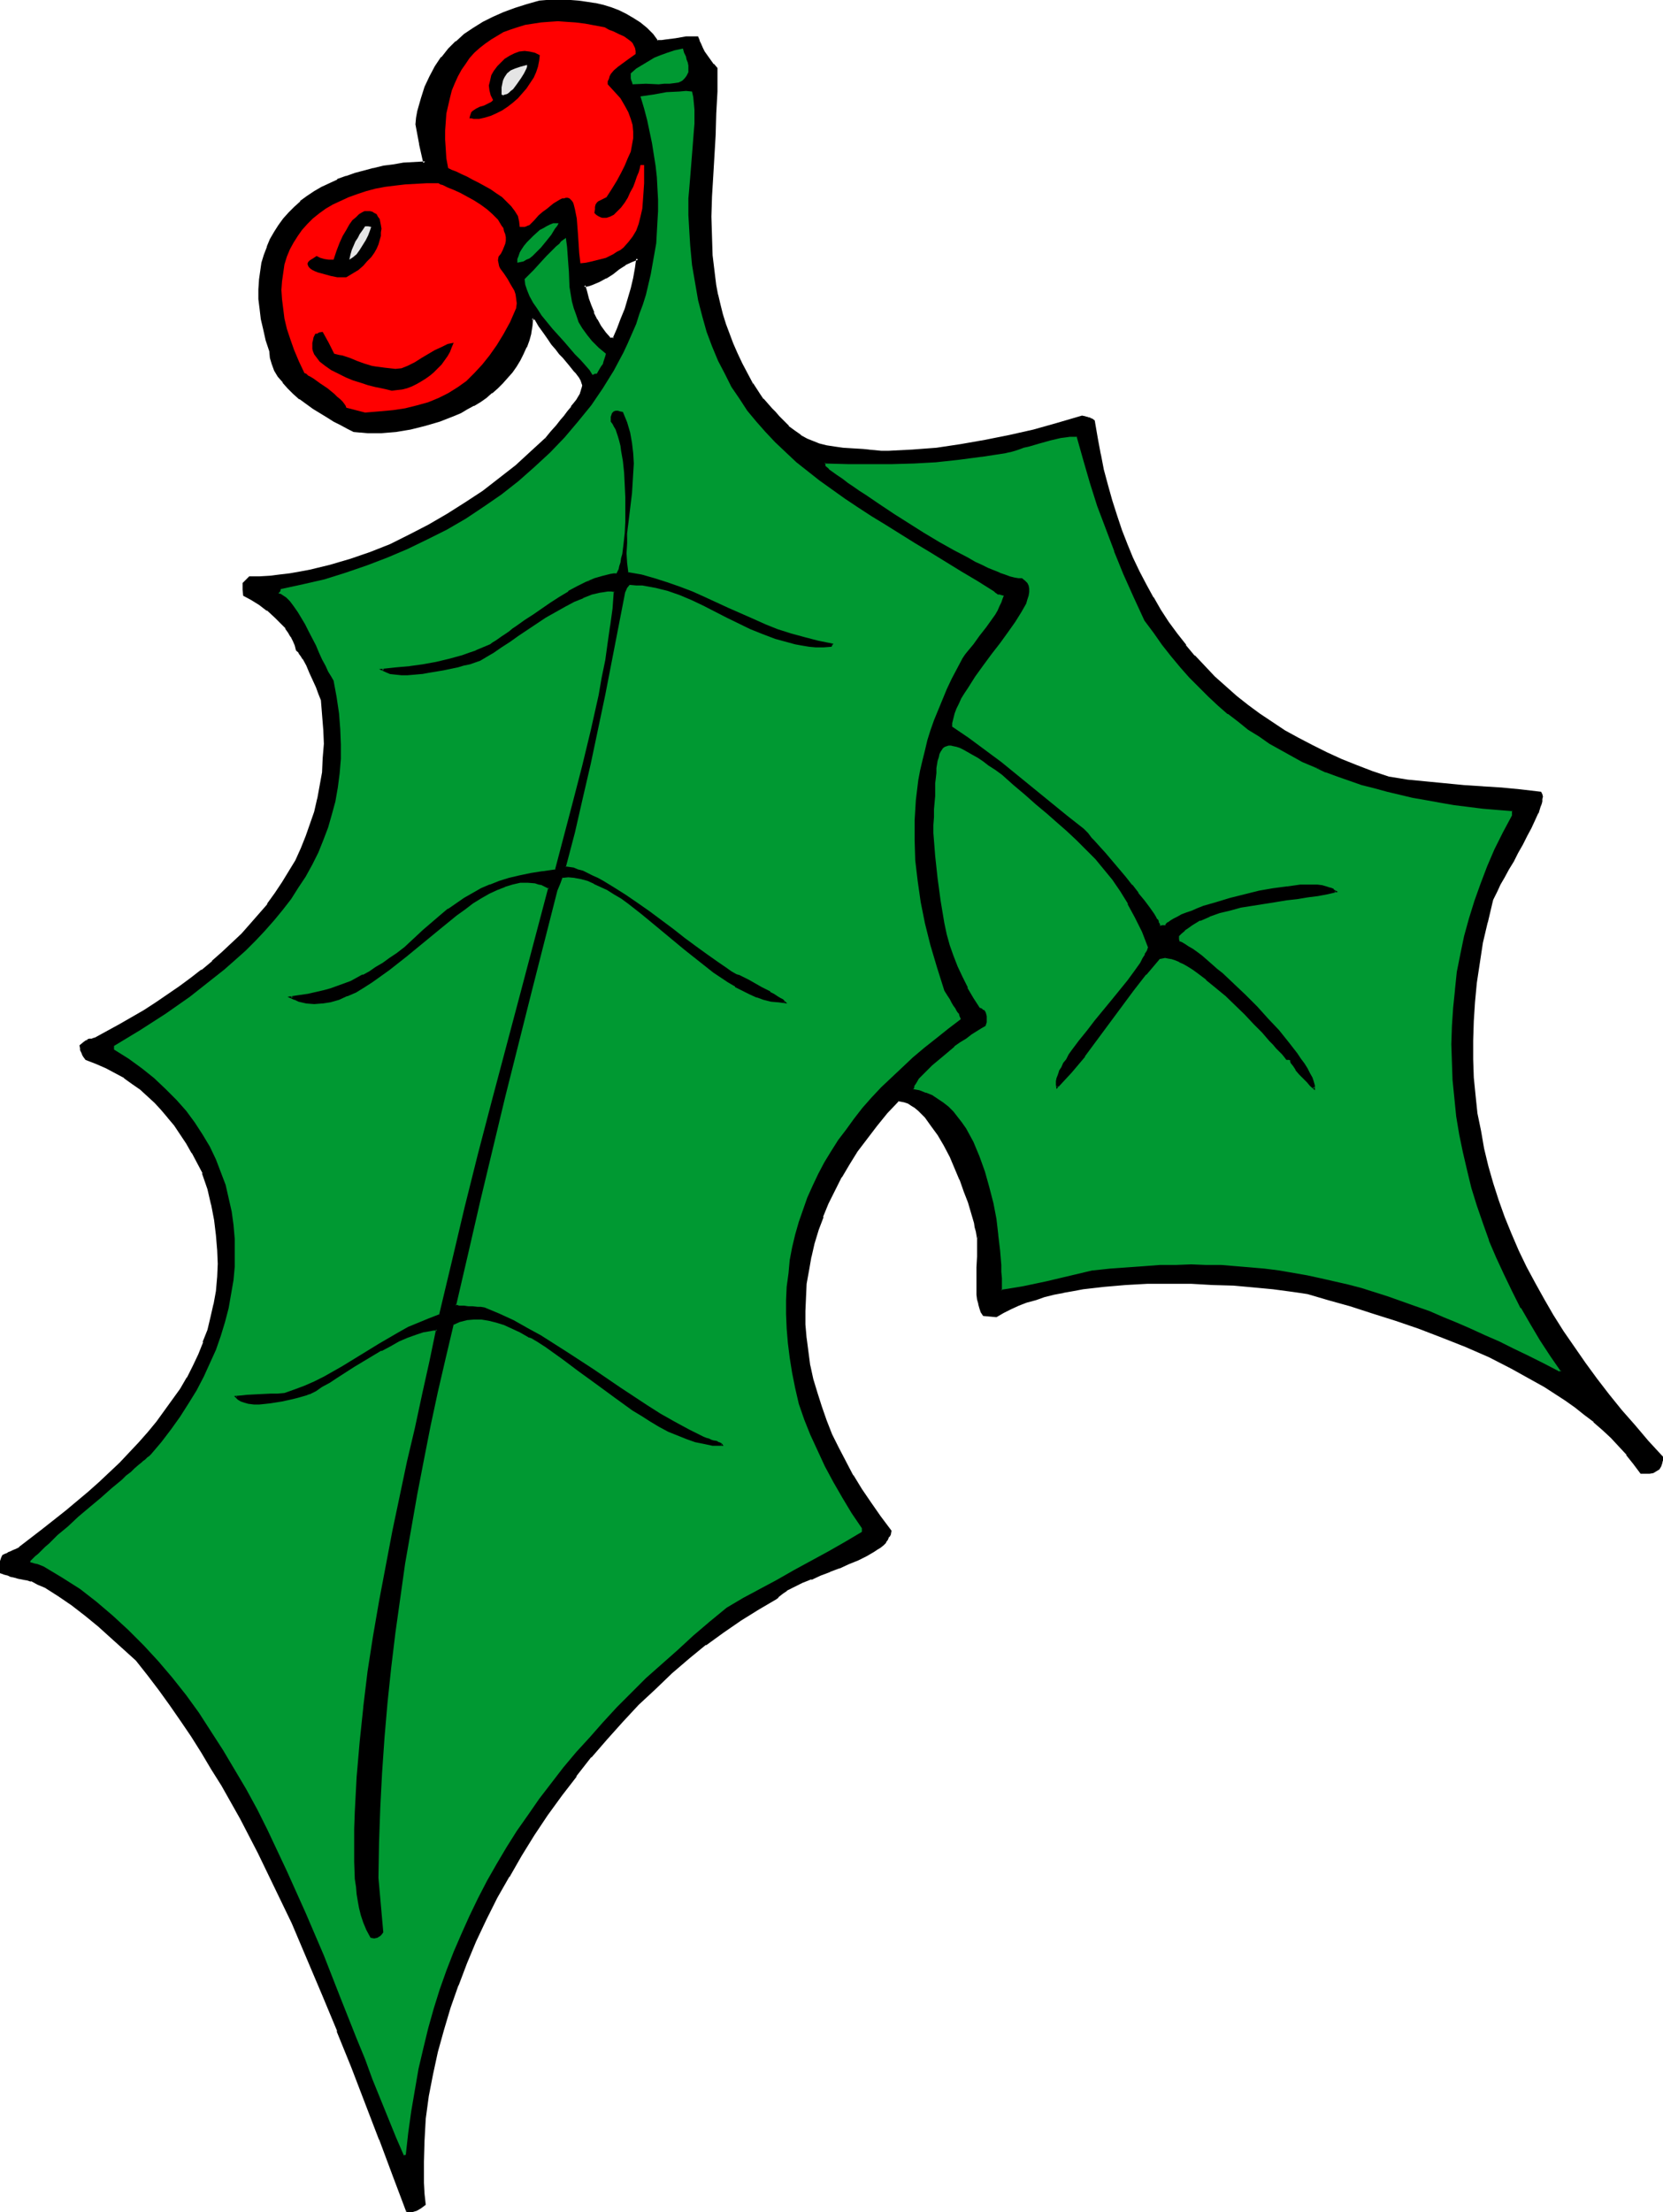 <?xml version="1.0" encoding="UTF-8" standalone="no"?>
<svg
   version="1.0"
   width="117.237mm"
   height="155.882mm"
   id="svg25"
   sodipodi:docname="Holly 54.wmf"
   xmlns:inkscape="http://www.inkscape.org/namespaces/inkscape"
   xmlns:sodipodi="http://sodipodi.sourceforge.net/DTD/sodipodi-0.dtd"
   xmlns="http://www.w3.org/2000/svg"
   xmlns:svg="http://www.w3.org/2000/svg">
  <sodipodi:namedview
     id="namedview25"
     pagecolor="#ffffff"
     bordercolor="#000000"
     borderopacity="0.25"
     inkscape:showpageshadow="2"
     inkscape:pageopacity="0.0"
     inkscape:pagecheckerboard="0"
     inkscape:deskcolor="#d1d1d1"
     inkscape:document-units="mm" />
  <defs
     id="defs1">
    <pattern
       id="WMFhbasepattern"
       patternUnits="userSpaceOnUse"
       width="6"
       height="6"
       x="0"
       y="0" />
  </defs>
  <path
     style="fill:#000000;fill-opacity:1;fill-rule:evenodd;stroke:none"
     d="m 162.406,90.329 h 1.131 l 1.131,-2.585 1.131,-2.585 0.97,-2.747 0.97,-2.747 0.808,-2.909 0.485,-2.585 0.646,-2.747 0.323,-2.585 -0.97,0.323 -0.808,0.323 -1.778,0.808 -1.616,1.131 -1.778,1.293 -1.778,1.131 -1.778,0.97 -1.939,0.808 -0.97,0.162 -0.97,0.162 0.323,1.778 0.485,1.778 0.646,1.939 0.808,1.939 0.97,1.939 0.97,1.778 1.293,1.778 z m -53.812,498.347 -3.555,-9.372 -3.717,-9.534 -7.434,-19.391 -3.717,-9.534 -3.878,-9.695 -4.202,-9.534 -4.04,-9.534 -4.525,-9.372 -4.525,-9.372 -4.686,-9.049 -5.01,-8.888 -2.586,-4.525 -2.747,-4.201 -2.747,-4.363 -2.747,-4.201 -2.909,-4.201 -2.909,-4.04 -3.07,-3.878 -3.07,-3.878 -3.394,-3.07 -3.394,-3.07 -3.394,-3.07 -3.394,-2.909 -3.555,-2.747 -3.555,-2.424 -1.939,-1.131 -1.778,-1.131 -1.778,-0.808 -1.939,-0.97 -0.97,-0.162 -0.97,-0.323 -0.808,-0.162 -0.808,-0.162 -0.646,-0.162 -0.485,-0.162 -0.808,-0.162 -0.808,-0.162 -0.485,-0.162 -0.646,-0.323 -0.646,-0.162 v -2.424 l 0.162,-0.485 v -0.323 l 0.162,-0.485 0.323,-0.485 0.485,-0.323 0.485,-0.162 0.485,-0.162 0.485,-0.323 0.646,-0.323 0.808,-0.323 0.97,-0.485 6.302,-4.848 6.141,-5.009 5.979,-5.009 2.747,-2.424 2.909,-2.747 2.747,-2.585 2.586,-2.585 2.586,-2.747 2.424,-2.747 2.262,-2.747 2.262,-2.909 2.101,-2.909 1.939,-3.07 1.778,-2.909 1.616,-3.232 1.454,-3.07 1.293,-3.232 1.131,-3.393 0.97,-3.393 0.808,-3.393 0.485,-3.555 0.323,-3.555 0.162,-3.717 v -3.878 l -0.323,-3.878 -0.646,-3.878 -0.646,-4.201 -1.131,-4.201 -1.293,-4.201 -1.454,-2.747 -1.454,-2.747 -1.454,-2.585 -1.616,-2.424 -1.616,-2.262 -1.616,-2.101 -1.778,-2.101 -1.939,-1.939 -1.778,-1.778 -2.101,-1.778 -2.101,-1.454 -2.101,-1.616 -2.424,-1.293 -2.424,-1.293 -2.586,-1.131 -2.747,-1.131 -0.485,-0.485 -0.323,-0.485 -0.323,-0.808 -0.162,-0.646 -0.162,-0.485 v -0.485 l 0.323,-0.323 0.323,-0.485 0.646,-0.323 0.485,-0.162 0.485,-0.162 0.646,-0.162 0.646,-0.162 6.787,-3.717 6.626,-3.717 3.232,-2.101 3.07,-2.101 3.07,-2.101 3.07,-2.262 2.747,-2.101 2.909,-2.424 2.747,-2.424 2.586,-2.424 2.586,-2.585 2.424,-2.585 2.262,-2.585 2.262,-2.747 1.939,-2.909 1.939,-2.909 1.778,-2.909 1.778,-2.909 1.454,-3.232 1.293,-3.232 1.293,-3.232 0.97,-3.393 0.97,-3.393 0.646,-3.555 0.485,-3.555 0.323,-3.717 0.162,-3.878 v -3.878 l -0.323,-3.878 -0.485,-4.04 -0.323,-0.808 -0.323,-0.808 -0.646,-1.778 -1.778,-3.878 -0.808,-1.939 -0.97,-1.778 -0.485,-0.646 -0.323,-0.646 -0.485,-0.646 -0.323,-0.323 -0.485,-1.293 -0.485,-1.293 -0.485,-1.131 -0.808,-0.97 -0.808,-1.131 -0.808,-1.131 -1.939,-1.939 -2.101,-1.778 -2.262,-1.616 -2.101,-1.293 -0.97,-0.485 -0.97,-0.485 v -1.616 l -0.162,-1.454 1.616,-1.616 h 2.586 l 2.747,-0.162 2.747,-0.162 2.586,-0.323 2.747,-0.485 2.747,-0.485 5.333,-1.293 5.333,-1.616 5.333,-1.939 5.333,-2.101 5.171,-2.424 5.01,-2.747 5.01,-2.747 4.848,-3.07 4.686,-3.232 4.525,-3.393 4.363,-3.555 4.04,-3.555 3.878,-3.555 1.454,-1.778 1.293,-1.616 1.131,-1.454 1.131,-1.293 0.97,-1.293 0.808,-0.97 0.808,-0.97 0.646,-0.97 0.485,-0.808 0.485,-0.808 0.323,-0.485 0.162,-0.646 0.162,-0.646 v -0.646 l -0.162,-0.485 v -0.485 l -0.323,-0.646 -0.323,-0.485 -0.485,-0.646 -0.323,-0.646 -0.646,-0.646 -0.646,-0.808 -0.646,-0.808 -0.808,-0.808 -0.808,-0.97 -0.97,-1.131 -0.97,-1.131 -0.97,-1.454 -1.131,-1.454 -1.131,-1.454 -1.293,-1.778 -1.131,-1.939 -0.485,-0.162 h -0.485 l -0.323,2.101 -0.323,1.939 -0.485,1.778 -0.646,1.939 -0.808,1.616 -0.808,1.778 -0.97,1.616 -1.131,1.454 -1.293,1.454 -1.293,1.454 -1.293,1.293 -1.454,1.293 -1.454,1.131 -1.616,1.293 -1.778,0.97 -1.778,0.97 -1.616,0.808 -1.939,0.97 -3.717,1.454 -3.717,1.131 -3.878,0.97 -3.878,0.485 -3.878,0.323 h -3.717 -1.778 l -1.778,-0.162 -1.616,-0.808 -1.778,-0.97 -1.939,-0.97 -1.778,-1.131 -3.717,-2.262 -1.778,-1.293 -1.778,-1.293 -1.616,-1.454 -1.454,-1.454 -1.293,-1.454 L 74.335,100.025 73.366,98.571 72.719,96.793 72.234,95.177 72.073,93.561 71.103,90.491 70.457,87.582 69.972,84.835 69.487,82.088 69.326,79.503 v -2.424 l 0.162,-2.424 0.162,-2.424 0.485,-2.262 0.646,-2.101 0.646,-2.101 0.97,-1.939 0.97,-1.939 1.131,-1.778 1.293,-1.616 1.293,-1.616 1.616,-1.454 1.616,-1.454 1.778,-1.454 1.778,-1.293 1.939,-1.131 2.101,-0.97 2.262,-0.97 2.101,-0.97 2.424,-0.808 2.424,-0.646 2.424,-0.646 2.586,-0.485 2.747,-0.485 2.747,-0.323 2.747,-0.323 2.909,-0.162 -1.131,-5.009 -1.131,-5.171 0.323,-1.778 0.323,-1.616 0.808,-3.393 0.97,-3.07 1.293,-2.747 1.454,-2.747 1.616,-2.424 1.778,-2.101 2.101,-2.101 2.262,-1.778 2.262,-1.616 2.586,-1.454 2.586,-1.454 2.909,-1.293 3.07,-0.97 3.07,-1.131 3.232,-0.808 2.101,-0.162 1.939,-0.162 h 2.262 l 2.101,0.162 2.101,0.162 2.262,0.323 2.101,0.323 2.101,0.485 2.101,0.646 2.101,0.808 1.939,0.808 1.939,1.131 1.778,1.131 1.616,1.454 1.616,1.616 1.293,1.778 1.293,-0.162 h 1.131 l 1.293,-0.323 1.454,-0.162 2.586,-0.323 1.454,-0.162 1.616,0.162 0.162,0.808 0.485,0.808 0.485,1.131 0.485,0.97 1.616,2.424 0.808,0.97 0.97,0.97 -0.162,6.14 -0.162,5.817 -0.323,5.817 -0.323,5.494 -0.323,5.494 -0.323,5.333 v 5.333 5.333 l 0.323,5.171 0.485,5.171 0.485,2.585 0.485,2.585 0.485,2.585 0.808,2.585 0.808,2.585 0.808,2.747 1.131,2.585 1.131,2.747 1.293,2.585 1.293,2.747 1.616,2.747 1.778,2.747 1.131,1.293 0.97,1.293 1.131,1.131 0.97,1.131 0.97,0.97 0.808,0.97 1.778,1.616 1.616,1.454 1.616,1.131 1.778,0.97 1.616,0.808 1.778,0.485 1.939,0.485 1.939,0.485 2.424,0.162 2.586,0.162 2.747,0.323 1.454,0.162 3.394,0.162 1.939,0.162 6.302,-0.323 6.464,-0.646 6.626,-0.808 6.464,-1.131 6.464,-1.293 6.302,-1.616 6.464,-1.616 6.464,-1.939 0.646,0.162 0.646,0.162 h 0.323 l 0.323,0.162 0.485,0.162 0.646,0.485 0.646,4.363 0.808,4.363 0.97,4.201 0.97,4.201 1.293,4.04 1.131,4.04 1.454,3.717 1.454,3.878 1.454,3.555 1.778,3.717 1.778,3.555 1.939,3.393 1.939,3.232 2.101,3.232 2.262,3.07 2.424,3.07 2.424,2.909 2.586,2.909 2.747,2.747 2.747,2.585 2.909,2.585 3.07,2.424 3.232,2.262 3.394,2.262 3.394,2.262 3.555,1.939 3.717,2.101 3.878,1.778 3.878,1.778 4.04,1.778 4.363,1.454 4.202,1.454 5.171,0.808 5.01,0.646 10.019,0.808 4.848,0.485 5.171,0.323 5.01,0.485 5.333,0.646 v 0.323 l 0.162,0.485 v 0.485 l -0.162,0.646 -0.162,0.646 -0.162,0.808 -0.646,1.616 -0.808,1.939 -0.97,2.101 -1.131,2.101 -1.131,2.262 -1.293,2.262 -1.131,2.262 -1.293,2.101 -1.131,2.101 -1.131,1.939 -0.808,1.778 -0.808,1.616 -0.323,0.646 -0.323,0.646 -1.293,5.494 -1.131,5.494 -0.97,5.332 -0.646,5.171 -0.646,5.333 -0.323,5.009 -0.162,5.171 v 5.009 l 0.323,4.848 0.323,4.848 0.646,4.848 0.808,4.686 0.97,4.686 1.131,4.525 1.293,4.686 1.454,4.525 1.616,4.525 1.778,4.525 1.939,4.363 2.101,4.363 2.101,4.201 2.586,4.363 2.424,4.363 2.747,4.201 2.909,4.201 2.909,4.363 3.07,4.04 3.232,4.201 3.394,4.201 3.555,4.201 3.555,4.201 3.878,4.04 v 0.646 l -0.162,0.646 -0.323,0.97 -0.485,0.646 -0.646,0.485 -0.808,0.323 -0.97,0.162 -0.97,0.162 h -1.131 l -1.778,-2.424 -1.939,-2.424 -1.939,-2.262 -2.262,-2.262 -2.262,-2.262 -2.262,-2.101 -2.424,-1.939 -2.586,-1.939 -2.747,-1.939 -2.586,-1.778 -2.909,-1.778 -2.747,-1.778 -5.979,-3.07 -5.979,-3.07 -6.141,-2.747 -6.302,-2.585 -6.302,-2.262 -6.141,-2.262 -6.141,-1.939 -6.141,-1.778 -5.656,-1.778 -5.494,-1.616 -2.262,-0.323 -2.262,-0.162 -2.262,-0.323 -2.586,-0.323 -5.01,-0.485 -5.494,-0.485 -5.656,-0.323 -5.656,-0.162 -5.818,-0.162 -5.818,0.162 -5.818,0.162 -5.818,0.485 -5.494,0.808 -2.747,0.323 -2.586,0.485 -2.586,0.646 -2.424,0.646 -2.424,0.646 -2.262,0.808 -2.262,0.808 -2.101,0.97 -1.939,0.97 -1.778,0.97 h -1.778 l -1.616,-0.162 -0.323,-0.808 -0.485,-0.97 -0.323,-1.131 -0.162,-1.131 -0.162,-1.293 -0.162,-1.454 v -2.909 -2.909 l 0.162,-2.909 0.162,-1.293 v -1.293 -2.262 l -0.162,-0.808 -0.162,-1.131 -0.323,-1.131 -0.323,-1.131 -0.808,-2.585 -0.808,-2.909 -0.97,-2.909 -1.131,-3.07 -1.454,-3.07 -1.293,-3.07 -1.616,-3.07 -1.616,-2.747 -1.616,-2.585 -0.97,-1.131 -0.808,-1.131 -0.97,-0.97 -0.97,-0.808 -0.808,-0.808 -0.97,-0.646 -0.97,-0.485 -0.97,-0.323 -0.97,-0.323 h -0.97 l -3.07,3.393 -2.747,3.232 -2.747,3.555 -2.424,3.393 -2.262,3.393 -1.939,3.393 -1.939,3.555 -1.616,3.555 -1.454,3.555 -1.293,3.555 -0.97,3.555 -0.97,3.555 -0.646,3.555 -0.485,3.555 -0.323,3.717 -0.162,3.717 0.162,3.555 0.162,3.717 0.485,3.555 0.646,3.717 0.808,3.717 0.97,3.717 1.131,3.555 1.454,3.717 1.454,3.717 1.778,3.555 1.939,3.717 1.939,3.717 2.262,3.555 2.424,3.717 2.586,3.555 2.747,3.717 -0.162,0.808 -0.323,0.646 -0.323,0.808 -0.485,0.646 -0.646,0.646 -0.646,0.646 -0.808,0.485 -0.97,0.646 -1.939,1.131 -2.262,1.131 -2.424,0.97 -2.424,1.131 -2.586,0.97 -2.586,0.97 -2.586,0.97 -2.262,0.97 -2.262,1.131 -1.939,0.97 -0.808,0.646 -0.808,0.485 -0.646,0.646 -0.646,0.485 -4.686,2.747 -4.686,2.909 -4.525,3.07 -4.686,3.555 -4.525,3.555 -4.525,3.878 -4.525,4.201 -4.363,4.201 -4.363,4.525 -4.202,4.686 -4.202,4.848 -4.04,5.009 -3.878,5.171 -3.717,5.332 -3.555,5.333 -3.555,5.494 -3.232,5.494 -3.07,5.656 -2.909,5.817 -2.747,5.817 -2.424,5.817 -2.424,5.979 -1.939,5.817 -1.939,5.979 -1.454,5.979 -1.454,5.979 -0.97,5.817 -0.808,5.817 -0.485,5.817 -0.162,5.817 v 2.909 l 0.162,2.747 0.162,2.909 0.323,2.747 -1.131,0.808 -1.131,0.646 -1.131,0.162 z"
     id="path1" />
  <path
     style="fill:#000000;fill-opacity:1;fill-rule:evenodd;stroke:none"
     d="m 162.244,90.653 h 1.616 l 1.131,-2.747 h 0.162 l 0.97,-2.585 1.131,-2.747 v 0 l 0.808,-2.747 0.808,-2.909 0.646,-2.747 v 0 l 0.485,-2.747 0.323,-3.07 -1.454,0.323 v 0.162 l -0.808,0.323 -1.778,0.808 v 0 l -1.778,1.131 -1.616,1.131 -1.778,1.293 v 0 l -1.778,0.97 -1.939,0.808 0.162,-0.162 -1.131,0.323 h 0.162 l -1.454,0.162 0.485,2.262 0.485,1.778 0.646,1.939 v 0 l 0.808,1.939 v 0 l 0.97,1.939 v 0 l 0.97,1.778 1.293,1.778 v 0 l 1.454,1.616 0.485,-0.646 -1.293,-1.454 v 0 l -1.293,-1.778 -0.97,-1.778 v 0.162 l -0.97,-1.939 h 0.162 l -0.808,-1.939 v 0 l -0.646,-1.778 -0.485,-1.939 -0.485,-1.616 -0.323,0.485 1.131,-0.162 v 0 l 0.97,-0.323 v 0 l 1.939,-0.808 1.778,-0.97 h 0.162 l 1.778,-1.131 1.616,-1.293 1.778,-1.131 h -0.162 l 1.778,-0.808 0.808,-0.323 v 0 l 0.808,-0.323 -0.485,-0.323 -0.323,2.424 -0.485,2.747 v 0 l -0.646,2.747 -0.808,2.747 -0.808,2.747 v 0 l -1.131,2.747 -0.97,2.585 v 0 l -1.131,2.585 0.323,-0.323 -1.131,0.162 h 0.323 z"
     id="path2" />
  <path
     style="fill:#000000;fill-opacity:1;fill-rule:evenodd;stroke:none"
     d="m 108.594,588.353 0.485,0.323 -3.717,-9.534 -3.555,-9.534 v 0 l -7.434,-19.391 -3.878,-9.534 v 0 l -3.878,-9.695 -4.04,-9.534 -4.202,-9.534 -4.363,-9.372 -4.686,-9.372 -4.686,-9.049 -5.01,-8.888 v -0.162 l -2.586,-4.363 -2.747,-4.363 -2.747,-4.201 -2.747,-4.201 -2.909,-4.201 -2.909,-4.04 -3.07,-4.04 v 0 l -3.232,-3.878 v 0 l -3.232,-3.07 -3.394,-3.07 -3.394,-3.07 v 0 l -3.555,-2.909 v 0 l -3.555,-2.747 -3.555,-2.585 -1.939,-0.97 -1.778,-1.131 v 0 l -1.778,-0.97 -1.939,-0.808 -1.131,-0.323 -0.97,-0.162 v 0 l -0.808,-0.162 v 0 l -0.646,-0.162 -0.646,-0.162 -0.485,-0.162 -0.97,-0.162 -0.646,-0.323 -0.485,-0.162 v 0.162 l -0.646,-0.323 v 0 l -0.646,-0.323 0.323,0.485 v -2.424 0.162 -0.646 l 0.162,-0.323 v 0 -0.323 0.162 L 1.293,414.804 H 1.131 l 0.646,-0.323 v 0 l 0.323,-0.162 0.485,-0.162 0.485,-0.323 0.646,-0.323 0.808,-0.323 0.97,-0.485 v 0 l 6.302,-4.848 v 0 l 6.141,-5.009 v 0 l 5.979,-5.009 2.909,-2.585 2.909,-2.585 2.747,-2.585 2.586,-2.585 2.424,-2.747 2.586,-2.747 v -0.162 l 2.262,-2.747 v 0 l 2.262,-2.909 2.101,-2.909 1.939,-2.909 1.778,-3.07 v 0 l 1.616,-3.232 1.454,-3.07 1.293,-3.232 h 0.162 l 1.131,-3.393 0.808,-3.393 0.808,-3.393 v 0 l 0.646,-3.717 0.323,-3.555 v 0 l 0.162,-3.717 -0.162,-3.878 v 0 l -0.323,-3.878 -0.485,-4.04 -0.808,-4.04 v -0.162 l -0.97,-4.04 -1.454,-4.363 -1.454,-2.747 -1.454,-2.747 v 0 l -1.454,-2.585 -1.616,-2.424 -1.616,-2.262 -1.616,-2.262 h -0.162 l -1.616,-2.101 -1.939,-1.939 -1.939,-1.778 -1.939,-1.778 v 0 l -2.101,-1.616 -2.262,-1.454 v 0 l -2.424,-1.293 -2.424,-1.293 -2.586,-1.293 v 0 l -2.909,-0.97 0.323,0.162 -0.485,-0.646 -0.323,-0.485 v 0.162 l -0.323,-0.808 h 0.162 l -0.323,-0.646 v 0.162 -0.485 0 l -0.162,-0.646 -0.162,0.485 0.808,-0.808 v 0.162 l 0.646,-0.485 H 23.109 l 0.485,-0.162 h -0.162 l 0.485,-0.162 v 0 h 0.646 v 0 l 0.808,-0.323 6.787,-3.555 h 0.162 l 6.464,-3.878 3.232,-2.101 3.07,-2.101 3.07,-2.101 3.07,-2.101 2.909,-2.262 v -0.162 l 2.747,-2.262 h 0.162 l 2.747,-2.424 2.586,-2.424 2.424,-2.585 2.424,-2.585 2.424,-2.585 V 243.841 l 2.101,-2.747 h 0.162 l 2.101,-2.747 1.778,-2.909 1.939,-2.909 v -0.162 l 1.616,-2.909 1.454,-3.232 1.293,-3.232 h 0.162 l 1.131,-3.232 1.131,-3.393 0.808,-3.393 v -0.162 l 0.646,-3.555 0.646,-3.555 0.162,-3.717 v 0 l 0.323,-3.878 -0.162,-3.878 v 0 l -0.323,-4.04 -0.323,-4.04 -0.485,-0.808 0.162,0.162 -0.323,-0.808 v -0.162 l -0.808,-1.778 -1.616,-3.878 -0.97,-1.939 -0.97,-1.778 v 0 l -0.323,-0.808 -0.485,-0.646 -0.485,-0.485 -0.485,-0.485 0.162,0.162 -0.323,-1.293 v 0 l -0.646,-1.293 -0.485,-1.131 v 0 l -0.808,-1.131 -0.808,-1.131 v 0 l -0.808,-0.97 v -0.162 l -1.939,-1.939 h -0.162 l -2.101,-1.778 v -0.162 l -2.101,-1.454 -2.101,-1.293 h -0.162 l -1.939,-0.97 0.323,0.323 -0.162,-1.616 v 0 -1.454 l -0.162,0.323 1.616,-1.616 -0.323,0.162 h 2.586 l 2.747,-0.162 v 0 l 2.747,-0.323 2.747,-0.323 2.586,-0.485 2.747,-0.485 v 0 l 5.494,-1.293 5.333,-1.616 5.333,-1.778 v -0.162 l 5.333,-2.101 5.171,-2.424 5.171,-2.585 v 0 l 5.01,-2.909 4.686,-3.07 4.686,-3.232 4.525,-3.393 v 0 l 4.363,-3.555 h 0.162 l 4.04,-3.555 3.878,-3.717 -0.646,-0.485 v 0 l -3.878,3.555 -4.04,3.717 v 0 l -4.363,3.393 v 0 l -4.363,3.393 -4.686,3.07 -4.848,3.07 -5.01,2.909 v 0 l -5.01,2.585 -5.171,2.585 -5.333,2.101 v 0 l -5.171,1.778 -5.494,1.616 -5.333,1.293 v 0 l -2.586,0.485 -2.747,0.485 -2.747,0.323 -2.586,0.323 v 0 l -2.747,0.162 h -2.747 l -1.778,1.778 v 1.616 0.162 l 0.162,1.616 2.101,1.131 v 0 l 2.101,1.293 2.101,1.616 v -0.162 l 2.101,1.939 v 0 l 1.939,1.939 v 0 l 0.97,0.97 h -0.162 l 0.808,1.131 0.646,1.131 v -0.162 l 0.646,1.293 0.485,1.131 v 0 l 0.323,1.293 0.485,0.485 v -0.162 l 0.323,0.646 0.485,0.646 0.485,0.808 v -0.162 l 0.97,1.778 0.808,1.939 1.778,3.878 0.646,1.778 v 0 l 0.323,0.808 v 0 l 0.323,0.808 v -0.162 l 0.323,4.04 0.323,4.04 v -0.162 l 0.162,3.878 -0.323,3.878 v 0 l -0.162,3.717 -0.646,3.555 -0.646,3.555 v -0.162 l -0.808,3.555 -1.131,3.232 -1.131,3.232 v 0 l -1.293,3.232 -1.454,3.232 -1.778,2.909 v 0 l -1.778,2.909 -1.939,2.909 -2.101,2.909 h 0.162 l -2.262,2.585 v 0 l -2.262,2.585 -2.424,2.747 -2.586,2.424 -2.586,2.424 -2.747,2.424 h 0.162 l -2.909,2.424 v -0.162 l -2.909,2.262 -3.07,2.262 -3.07,2.101 -3.07,2.101 -3.232,2.101 -6.464,3.717 v 0 l -6.787,3.717 0.162,-0.162 -0.808,0.323 v 0 h -0.646 l -0.485,0.162 v 0.162 l -0.485,0.162 v 0 l -0.646,0.485 -0.97,0.808 0.162,0.808 v 0 0.485 l 0.323,0.646 v 0 l 0.323,0.808 v 0 l 0.323,0.485 0.485,0.646 2.909,1.131 v 0 l 2.586,1.131 2.424,1.293 2.424,1.293 h -0.162 l 2.262,1.616 2.101,1.454 v 0 l 1.939,1.778 1.939,1.778 1.778,1.939 1.778,2.101 -0.162,-0.162 1.778,2.101 1.616,2.424 1.616,2.424 1.454,2.585 v -0.162 l 1.454,2.747 1.454,2.747 h -0.162 l 1.454,4.201 0.97,4.201 v -0.162 l 0.808,4.201 0.485,4.04 0.323,3.878 v -0.162 l 0.162,3.878 -0.162,3.717 v -0.162 l -0.323,3.717 -0.646,3.555 v -0.162 l -0.808,3.555 -0.808,3.393 -1.293,3.232 h 0.162 l -1.293,3.232 -1.454,3.07 -1.616,3.232 v -0.162 l -1.778,3.07 -2.101,2.909 -2.101,2.909 -2.101,2.909 v 0 l -2.262,2.747 v 0 l -2.424,2.747 -2.586,2.747 -2.586,2.747 -2.747,2.585 -2.747,2.585 -2.909,2.585 -5.979,5.009 v 0 l -6.141,4.848 v 0 l -6.302,4.848 h 0.162 l -0.97,0.485 -0.808,0.323 -0.646,0.323 -0.485,0.162 -0.485,0.323 -0.485,0.162 v 0 L 0.646,414.158 0.323,414.804 0.162,415.289 0,415.774 v 0.485 0 2.747 l 0.97,0.323 H 0.808 l 0.646,0.162 v 0 l 0.646,0.162 0.646,0.323 0.808,0.162 0.646,0.162 0.485,0.162 0.808,0.162 v 0 l 0.808,0.162 v 0 l 0.97,0.162 0.97,0.323 v -0.162 l 1.778,0.97 1.939,0.808 v 0 l 1.778,1.131 1.778,1.131 3.555,2.424 3.555,2.747 v 0 l 3.555,2.909 v 0 l 3.394,3.07 3.232,2.909 3.394,3.07 v 0 l 3.07,3.878 v 0 l 3.07,4.04 2.909,4.04 2.909,4.201 2.747,4.04 2.747,4.363 2.586,4.363 2.747,4.363 v 0 l 5.01,8.888 4.686,9.049 4.525,9.372 4.525,9.372 4.04,9.534 4.04,9.534 4.04,9.695 h -0.162 l 3.878,9.534 7.434,19.391 v -0.162 l 3.555,9.534 3.717,9.857 z"
     id="path3" />
  <path
     style="fill:#000000;fill-opacity:1;fill-rule:evenodd;stroke:none"
     d="m 145.923,117.154 v 0 l 1.454,-1.778 1.293,-1.616 1.131,-1.454 v 0.162 l 1.131,-1.293 v -0.162 l 0.97,-1.131 v 0 l 0.808,-1.131 h 0.162 l 0.646,-0.97 0.646,-0.808 0.485,-0.808 v -0.162 l 0.485,-0.646 0.323,-0.646 v -0.162 l 0.162,-0.646 v 0 l 0.162,-0.646 0.162,-0.646 -0.162,-0.485 v -0.162 l -0.162,-0.485 v 0 l -0.323,-0.646 -0.323,-0.646 -0.323,-0.646 -0.485,-0.485 -0.162,-0.162 -0.485,-0.646 -0.646,-0.646 -0.646,-0.808 -0.808,-0.97 v 0 l -0.808,-0.97 v 0 l -0.97,-1.131 v 0.162 L 148.67,92.592 v 0 l -0.97,-1.293 -1.131,-1.454 -1.131,-1.616 -1.131,-1.778 -1.454,-1.939 -0.646,-0.162 h -0.808 l -0.323,2.262 -0.323,1.939 v 0 l -0.485,1.939 -0.646,1.778 v 0 l -0.808,1.616 -0.808,1.778 v -0.162 l -1.131,1.616 -0.97,1.616 v 0 l -1.131,1.454 v 0 l -1.293,1.293 -1.454,1.454 -1.454,1.131 v 0 l -1.454,1.131 -1.616,1.131 -1.616,1.131 v 0 l -1.778,0.97 -1.616,0.808 -1.939,0.97 v -0.162 l -3.717,1.454 h 0.162 l -3.878,1.131 -3.878,0.97 v 0 l -3.878,0.646 -3.878,0.323 h 0.162 -3.717 l -1.778,-0.162 v 0 l -1.778,-0.162 h 0.162 l -1.616,-0.808 -1.778,-0.808 -1.939,-0.97 -1.778,-1.131 v 0 l -3.717,-2.262 -1.778,-1.293 -1.616,-1.293 v 0 l -1.616,-1.454 -1.454,-1.293 -1.454,-1.616 0.162,0.162 -1.293,-1.616 -0.808,-1.616 v 0.162 l -0.808,-1.778 0.162,0.162 -0.485,-1.616 v 0 l -0.162,-1.778 -0.97,-2.909 -0.646,-2.909 v 0 L 70.295,84.835 69.972,82.088 69.649,79.503 v 0 -2.424 l 0.162,-2.424 v 0 l 0.323,-2.262 0.485,-2.262 v 0 l 0.485,-2.101 0.808,-2.101 h -0.162 l 0.97,-1.939 0.97,-1.939 v 0.162 l 1.131,-1.778 1.293,-1.778 v 0.162 l 1.293,-1.616 1.454,-1.616 1.616,-1.454 v 0.162 l 1.778,-1.454 1.939,-1.131 1.939,-1.293 H 85.97 l 2.101,-0.97 2.262,-0.97 v 0 l 2.262,-0.808 h -0.162 l 2.424,-0.808 2.424,-0.646 2.424,-0.646 v 0 l 2.586,-0.646 2.586,-0.323 2.747,-0.485 2.909,-0.162 h -0.162 l 3.394,-0.162 -1.293,-5.656 v 0.162 l -0.97,-5.171 v 0.162 l 0.162,-1.778 0.323,-1.778 v 0 l 0.97,-3.393 0.97,-2.909 v 0 l 1.131,-2.747 1.454,-2.747 v 0.162 l 1.616,-2.424 v 0 l 1.778,-2.262 v 0.162 l 2.101,-2.101 h -0.162 l 2.262,-1.778 v 0 l 2.424,-1.616 2.424,-1.454 v 0 l 2.747,-1.454 2.747,-1.131 v 0 l 2.909,-1.131 3.232,-0.97 3.232,-0.97 h -0.162 l 2.101,-0.162 v 0 h 1.939 2.262 2.101 v 0 l 2.101,0.162 2.101,0.323 2.262,0.323 h -0.162 l 2.262,0.485 2.101,0.646 1.939,0.808 v 0 l 1.939,0.808 1.939,1.131 h -0.162 l 1.778,1.131 v 0 l 1.778,1.454 h -0.162 l 1.616,1.616 V 9.534 l 1.454,1.939 h 1.454 l 1.293,-0.162 1.293,-0.162 1.293,-0.162 2.747,-0.485 h 1.454 -0.162 1.616 l -0.485,-0.323 0.323,0.808 v 0.162 l 0.323,0.808 0.646,1.131 0.485,1.131 v 0 l 1.616,2.262 0.808,1.131 v 0 l 0.97,0.97 -0.162,-0.323 v 6.14 l -0.323,5.817 -0.162,5.817 -0.485,5.494 -0.162,5.494 -0.323,5.333 -0.162,5.333 0.162,5.333 0.162,5.171 v 0 l 0.646,5.171 0.323,2.585 0.485,2.585 v 0.162 l 0.646,2.585 0.646,2.585 0.808,2.585 0.97,2.585 0.97,2.747 v 0 l 1.293,2.747 1.131,2.585 1.454,2.747 1.616,2.747 v 0 l 0.646,-0.485 v 0.162 l -1.454,-2.747 -1.454,-2.747 -1.293,-2.747 -1.131,-2.585 v 0 l -0.97,-2.585 -0.97,-2.585 -0.808,-2.585 -0.646,-2.585 -0.646,-2.747 v 0.162 l -0.485,-2.585 -0.323,-2.585 -0.646,-5.333 v 0.162 l -0.162,-5.171 -0.162,-5.333 0.162,-5.333 0.323,-5.333 0.323,-5.494 0.323,-5.494 0.162,-5.817 0.323,-5.817 v -6.302 l -0.97,-1.131 v 0.162 l -0.808,-1.131 -1.616,-2.262 v 0 l -0.485,-0.97 -0.485,-1.131 -0.485,-0.97 0.162,0.162 -0.485,-1.131 h -1.778 v 0 h -1.454 l -2.747,0.485 -1.293,0.162 -1.293,0.162 -1.131,0.162 v 0 h -1.293 l 0.323,0.162 -1.293,-1.778 v 0 l -1.616,-1.616 v 0 l -1.778,-1.454 v 0 l -1.778,-1.131 v 0 L 166.931,3.717 164.992,2.747 v 0 l -2.101,-0.808 -2.101,-0.646 -2.101,-0.485 h -0.162 L 156.427,0.485 154.165,0.162 152.064,0 v 0 h -2.101 -2.262 -1.939 -0.162 l -1.939,0.162 -3.394,0.97 -3.07,0.97 -3.07,1.131 v 0 l -2.909,1.293 -2.586,1.293 v 0 l -2.586,1.616 -2.424,1.616 v 0 l -2.101,1.939 h -0.162 l -1.939,1.939 v 0 l -1.778,2.262 h -0.162 l -1.616,2.424 v 0 l -1.454,2.747 -1.293,2.747 v 0 l -0.97,3.07 -0.97,3.393 v 0 l -0.323,1.778 -0.162,1.778 0.97,5.171 v 0.162 l 1.131,5.009 0.485,-0.485 -2.909,0.162 v 0 l -2.909,0.162 -2.747,0.485 -2.586,0.323 -2.586,0.646 h -0.162 l -2.424,0.646 -2.424,0.646 -2.262,0.808 h -0.162 l -2.262,0.808 v 0.162 l -2.101,0.97 -2.101,0.97 v 0 l -1.939,1.131 -1.939,1.293 -1.778,1.293 v 0.162 l -1.616,1.454 -1.454,1.454 -1.454,1.616 v 0 l -1.293,1.778 -1.131,1.778 v 0 L 71.911,63.667 71.103,65.606 v 0.162 l -0.808,2.101 -0.646,2.101 v 0 l -0.323,2.262 -0.323,2.262 v 0.162 l -0.162,2.424 v 2.424 0.162 l 0.323,2.585 0.323,2.747 0.646,2.747 v 0 l 0.646,2.909 0.97,2.909 v 0 l 0.162,1.778 0.485,1.616 v 0 l 0.646,1.778 v 0 l 0.97,1.616 1.293,1.454 v 0.162 l 1.293,1.454 1.454,1.454 1.616,1.454 h 0.162 l 1.778,1.293 1.778,1.293 3.717,2.262 v 0 l 1.778,1.131 1.939,0.97 1.778,0.97 1.616,0.808 1.778,0.162 h 0.162 l 1.778,0.162 h 3.717 v 0 l 3.878,-0.323 3.878,-0.646 v 0 l 3.878,-0.97 3.878,-1.131 v 0 l 3.717,-1.454 v 0 l 1.939,-0.808 1.616,-0.97 1.778,-0.97 h 0.162 l 1.616,-0.97 1.616,-1.131 1.454,-1.293 h 0.162 l 1.454,-1.293 1.293,-1.293 1.293,-1.454 v 0 l 1.293,-1.454 v 0 l 1.131,-1.616 0.97,-1.616 v 0 l 0.808,-1.616 0.808,-1.778 0.162,-0.162 0.646,-1.778 0.485,-1.778 v -0.162 l 0.323,-1.939 0.162,-2.101 -0.323,0.485 h 0.485 -0.162 0.485 l -0.162,-0.162 1.131,1.939 1.293,1.778 1.131,1.616 0.97,1.454 1.131,1.293 v 0 l 0.97,1.293 v 0 l 0.97,0.97 v 0 l 0.808,0.97 v 0 l 0.808,0.97 0.646,0.808 0.646,0.808 0.646,0.646 -0.162,-0.162 0.485,0.646 0.485,0.646 0.323,0.646 v -0.162 l 0.162,0.646 v -0.162 l 0.162,0.646 v -0.162 l 0.162,0.646 v -0.162 l -0.162,0.646 -0.162,0.485 v 0 l -0.162,0.646 v -0.162 l -0.162,0.646 -0.485,0.808 v 0 l -0.485,0.808 -0.646,0.808 -0.808,0.97 h 0.162 l -0.97,1.131 v 0 l -0.97,1.293 0.162,-0.162 -1.131,1.293 v 0 l -1.131,1.454 -1.454,1.616 -1.454,1.778 z"
     id="path4" />
  <path
     style="fill:#000000;fill-opacity:1;fill-rule:evenodd;stroke:none"
     d="m 200.058,102.61 1.778,2.747 v 0 l 1.131,1.454 v 0 l 1.131,1.293 0.97,1.131 0.97,1.131 0.97,0.97 2.586,2.585 v 0 l 1.778,1.454 v 0 l 1.616,1.131 v 0 l 1.778,0.97 1.616,0.808 v 0 l 1.778,0.646 1.939,0.485 v 0 l 2.101,0.323 2.262,0.323 2.586,0.162 2.909,0.162 1.454,0.162 v 0 l 3.394,0.323 h 1.939 l 6.302,-0.323 h 0.162 l 6.464,-0.485 6.464,-0.97 6.464,-1.131 6.464,-1.293 v 0 l 6.464,-1.454 6.464,-1.778 6.302,-1.939 h -0.162 l 0.646,0.162 h 0.162 l 0.485,0.162 v 0 l 0.485,0.162 h 0.323 -0.162 l 0.485,0.323 v 0 l 0.485,0.323 -0.162,-0.323 0.808,4.363 0.808,4.363 v 0.162 l 0.808,4.201 1.131,4.201 1.131,4.04 1.293,3.878 1.293,3.878 1.454,3.878 v 0 l 1.616,3.717 1.616,3.555 1.939,3.555 1.778,3.393 v 0 l 2.101,3.393 2.101,3.232 2.262,3.07 2.262,3.07 h 0.162 l 2.424,2.747 v 0.162 l 2.586,2.747 2.747,2.909 2.747,2.585 3.07,2.424 v 0 l 3.07,2.585 v 0 l 3.232,2.262 3.232,2.262 3.394,2.262 h 0.162 l 3.555,2.101 3.717,1.939 3.878,1.778 3.878,1.778 4.04,1.778 h 0.162 l 4.202,1.616 4.363,1.454 v 0 l 5.171,0.808 5.01,0.485 9.857,0.97 5.01,0.323 v 0 l 5.171,0.323 h -0.162 l 5.171,0.485 5.171,0.646 -0.323,-0.323 0.162,0.485 0.162,0.485 v -0.162 l -0.162,0.485 v 0.646 -0.162 l -0.162,0.808 -0.323,0.646 -0.485,1.778 v -0.162 l -0.808,1.939 -0.97,2.101 -1.131,2.101 -1.131,2.262 v 0 l -1.293,2.101 v 0.162 l -1.131,2.262 -1.293,2.101 -1.131,2.101 -1.131,1.939 -0.97,1.778 -0.646,1.616 -0.323,0.646 h -0.162 l -0.162,0.646 -1.293,5.494 v 0.162 l -1.293,5.333 -0.808,5.494 -0.808,5.171 -0.485,5.171 v 0.162 l -0.323,5.009 -0.162,5.171 v 5.009 l 0.162,4.848 v 0 l 0.485,4.848 0.485,4.848 0.808,4.686 0.97,4.686 v 0.162 l 1.131,4.525 1.293,4.686 1.454,4.525 1.616,4.525 h 0.162 l 1.778,4.525 1.778,4.363 2.262,4.363 2.101,4.363 2.424,4.201 v 0.162 l 2.586,4.201 2.747,4.363 2.747,4.201 3.07,4.201 3.07,4.201 3.232,4.201 v 0 l 3.555,4.201 v 0 l 3.394,4.201 3.717,4.04 3.717,4.201 -0.162,-0.323 v 0.646 0 l -0.162,0.485 v 0 l -0.162,0.97 v -0.162 l -0.485,0.808 0.162,-0.162 -0.646,0.485 v 0 l -0.808,0.323 h 0.162 l -0.97,0.162 v 0 h -0.97 -1.131 l 0.323,0.162 -1.778,-2.424 -1.778,-2.424 h -0.162 l -1.939,-2.262 -2.262,-2.262 -2.262,-2.101 -2.262,-2.101 v 0 l -2.586,-2.101 v 0 l -2.586,-1.939 -2.586,-1.939 -2.747,-1.778 -2.747,-1.778 -2.909,-1.778 v 0 l -5.979,-3.07 -5.979,-3.07 -6.141,-2.747 -6.302,-2.585 v 0 l -6.302,-2.424 -6.302,-2.101 -6.141,-2.101 -5.979,-1.778 -5.818,-1.616 -5.494,-1.616 v 0 l -2.101,-0.323 -2.262,-0.323 -2.424,-0.323 -2.424,-0.323 -5.171,-0.485 -5.494,-0.485 v 0 l -5.656,-0.162 -5.656,-0.323 h -5.818 -5.818 l -5.818,0.323 h -0.162 l -5.656,0.485 -5.494,0.646 -2.747,0.485 -2.586,0.485 h -0.162 l -2.586,0.485 -2.424,0.646 -2.424,0.808 -2.262,0.646 -2.262,0.808 v 0.162 l -2.101,0.808 -1.939,0.97 v 0 l -1.939,1.131 h 0.323 l -1.616,-0.162 -1.616,-0.162 0.323,0.323 -0.485,-0.808 -0.485,-0.97 h 0.162 l -0.323,-1.131 v 0.162 l -0.323,-1.293 -0.162,-1.293 v -1.293 0 -2.909 -2.909 l 0.162,-2.909 v -1.293 -1.293 -2.262 l -0.162,-0.97 -0.646,1.131 v -0.162 2.262 1.293 1.293 l -0.162,2.909 v 2.909 2.909 0 1.454 l 0.162,1.293 0.323,1.131 v 0.162 l 0.323,1.131 v 0 l 0.323,0.97 0.646,0.97 1.778,0.162 1.778,0.162 1.939,-1.131 v 0 l 1.939,-0.97 2.101,-0.97 v 0 l 2.101,-0.808 2.424,-0.646 2.262,-0.808 2.586,-0.646 2.586,-0.485 h -0.162 l 2.747,-0.485 2.586,-0.485 5.656,-0.646 5.656,-0.485 v 0 l 5.818,-0.323 h 5.818 5.818 l 5.656,0.323 5.656,0.162 v 0 l 5.333,0.485 5.171,0.485 2.424,0.323 2.424,0.323 2.262,0.323 2.101,0.323 v 0 l 5.494,1.616 5.818,1.616 5.979,1.939 6.141,1.939 6.141,2.101 6.302,2.424 v 0 l 6.141,2.424 6.302,2.747 5.979,3.07 5.818,3.232 v 0 l 2.909,1.616 2.747,1.778 2.747,1.778 2.747,1.939 2.424,1.939 v 0 l 2.586,1.939 h -0.162 l 2.424,2.101 2.262,2.101 2.101,2.262 2.101,2.262 h -0.162 l 1.939,2.424 1.939,2.585 h 1.293 0.97 0.162 l 0.97,-0.162 0.808,-0.485 0.808,-0.485 0.485,-0.808 0.323,-0.97 v -0.162 l 0.162,-0.485 v -0.97 l -3.878,-4.201 -3.555,-4.201 -3.555,-4.04 v 0 l -3.394,-4.201 v 0 l -3.232,-4.201 -3.07,-4.201 -2.909,-4.201 -2.909,-4.201 -2.747,-4.363 -2.424,-4.201 v 0 l -2.424,-4.363 -2.262,-4.201 -2.101,-4.363 -1.939,-4.525 -1.778,-4.363 v 0 l -1.616,-4.525 -1.454,-4.525 -1.293,-4.525 -1.131,-4.686 v 0 l -0.808,-4.686 -0.97,-4.686 -0.485,-4.686 -0.485,-4.848 v 0 l -0.162,-4.848 v -5.009 l 0.162,-5.171 0.323,-5.009 v 0 l 0.485,-5.171 0.808,-5.333 0.808,-5.332 1.293,-5.494 v 0.162 l 1.293,-5.494 0.162,-0.646 v 0 l 0.323,-0.646 0.808,-1.616 0.808,-1.778 1.131,-1.939 1.131,-2.101 1.293,-2.101 1.131,-2.262 v 0 l 1.293,-2.262 v 0 l 1.131,-2.262 1.131,-2.101 0.97,-2.101 0.808,-1.778 0.162,-0.162 0.485,-1.616 0.323,-0.808 0.162,-0.646 v -0.162 -0.485 l 0.162,-0.646 -0.162,-0.646 -0.323,-0.646 -5.494,-0.646 -5.01,-0.485 v 0 l -5.171,-0.323 h 0.162 l -5.01,-0.323 -10.019,-0.97 -5.01,-0.485 -5.01,-0.808 v 0 l -4.363,-1.454 -4.202,-1.616 v 0 l -4.04,-1.616 -3.878,-1.778 -3.878,-1.939 -3.717,-1.939 -3.555,-1.939 v 0 l -3.394,-2.262 -3.394,-2.262 -3.07,-2.262 v 0 l -3.07,-2.424 v 0 l -2.909,-2.585 -2.909,-2.585 -2.586,-2.747 -2.747,-2.909 V 174.68 l -2.424,-2.909 h 0.162 l -2.424,-3.07 -2.262,-3.07 -2.101,-3.232 -1.939,-3.393 v 0.162 l -1.939,-3.555 -1.778,-3.393 -1.778,-3.717 -1.454,-3.555 v 0 l -1.454,-3.717 -1.293,-3.878 -1.293,-4.04 -1.131,-4.04 -1.131,-4.201 -0.808,-4.201 v 0.162 l -0.808,-4.363 -0.808,-4.686 -0.646,-0.485 -0.485,-0.162 -0.162,-0.162 h -0.323 l -0.323,-0.162 h -0.162 l -0.485,-0.162 v 0 l -0.808,-0.162 -6.626,1.939 -6.302,1.778 -6.464,1.454 v 0 l -6.464,1.293 -6.464,1.131 -6.464,0.97 -6.464,0.485 v 0 l -6.302,0.323 h -1.939 l -3.394,-0.323 h 0.162 l -1.616,-0.162 -2.747,-0.162 -2.586,-0.162 -2.262,-0.323 -2.101,-0.323 v 0 l -1.939,-0.485 -1.616,-0.646 v 0 l -1.616,-0.646 -1.778,-0.97 h 0.162 l -1.616,-1.131 v 0 l -1.778,-1.293 h 0.162 l -2.586,-2.585 -0.97,-1.131 -0.97,-0.97 -1.131,-1.293 -1.131,-1.293 v 0.162 l -0.97,-1.454 v 0 l -1.778,-2.747 z"
     id="path5" />
  <path
     style="fill:#000000;fill-opacity:1;fill-rule:evenodd;stroke:none"
     d="m 260.981,328.838 -0.162,-0.97 v -0.162 l -0.323,-0.97 -0.162,-1.293 -0.808,-2.585 -0.808,-2.909 -1.131,-2.909 -1.131,-3.07 v -0.162 l -1.454,-2.909 -1.293,-3.07 -1.616,-3.07 v 0 l -1.616,-2.909 -1.616,-2.424 -0.97,-1.131 v -0.162 l -0.97,-0.97 -0.808,-0.97 -0.97,-0.97 v 0 l -0.97,-0.646 v -0.162 l -0.97,-0.646 v 0 l -0.97,-0.485 -0.97,-0.323 v -0.162 l -0.97,-0.162 h -1.293 l -3.07,3.393 -2.909,3.393 v 0 l -2.747,3.393 -2.424,3.393 -2.262,3.393 -1.939,3.555 v 0 l -1.939,3.555 -1.616,3.555 -1.454,3.555 v 0 l -1.293,3.555 -1.131,3.555 -0.808,3.555 v 0.162 l -0.646,3.555 -0.646,3.555 -0.162,3.717 v 0 l -0.162,3.717 v 3.555 l 0.323,3.717 v 0 l 0.485,3.717 0.485,3.717 v 0 l 0.808,3.555 1.131,3.717 1.131,3.717 1.293,3.717 h 0.162 l 1.454,3.717 1.778,3.555 1.939,3.717 1.939,3.717 v 0 l 2.262,3.717 2.424,3.555 2.586,3.717 2.747,3.555 v -0.323 l -0.162,0.808 v 0 l -0.323,0.646 v 0 l -0.323,0.646 v 0 l -0.485,0.646 v 0 l -0.646,0.646 -0.646,0.646 v 0 l -0.808,0.485 -0.97,0.646 h 0.162 l -1.939,1.131 -2.262,1.131 -2.424,0.97 -2.424,1.131 v -0.162 l -2.586,0.97 v 0 l -2.586,0.97 -2.586,1.131 v 0 l -2.262,0.97 -2.262,0.97 -1.939,1.131 v 0 l -0.808,0.485 -0.808,0.646 v 0 l -0.646,0.646 h -0.162 l -0.485,0.646 v -0.162 l -4.686,2.747 v 0 l -4.686,2.909 -4.686,3.07 -4.686,3.393 v 0.162 l -4.525,3.717 v 0 l -4.525,3.878 -4.525,4.04 -4.363,4.363 -4.363,4.525 -4.202,4.686 -4.202,4.686 v 0.162 l -3.878,5.009 h -0.162 l -3.878,5.009 -3.717,5.333 -3.555,5.494 -3.555,5.494 -3.232,5.494 v 0 l -3.07,5.656 -2.909,5.817 -2.747,5.817 -2.586,5.817 v 0 l -2.262,5.979 v 0 l -2.101,5.979 -1.778,5.817 -1.616,5.979 -1.293,5.979 v 0 l -1.131,5.979 -0.808,5.817 -0.323,5.817 v 0 l -0.162,5.817 v 2.909 2.747 l 0.162,2.909 v 0 l 0.323,2.747 0.162,-0.323 -1.131,0.808 h 0.162 l -1.131,0.485 h 0.162 l -1.293,0.323 h 0.162 -1.131 l -0.323,0.808 h 1.616 l 1.131,-0.323 1.131,-0.646 v 0 l 1.293,-0.97 -0.323,-2.909 v 0 l -0.162,-2.909 v -2.747 -2.909 l 0.162,-5.817 v 0.162 l 0.323,-5.817 0.808,-5.979 1.131,-5.817 v 0 l 1.293,-5.979 1.616,-5.817 1.778,-5.979 2.101,-5.979 v 0.162 l 2.262,-5.979 v 0 l 2.424,-5.817 2.747,-5.817 2.909,-5.817 3.232,-5.656 v 0.162 l 3.232,-5.656 3.394,-5.494 3.555,-5.333 3.878,-5.332 3.878,-5.009 h -0.162 l 4.04,-5.171 v 0.162 l 4.202,-4.848 4.202,-4.686 4.202,-4.525 4.525,-4.201 4.363,-4.201 4.525,-3.878 v 0 l 4.525,-3.717 v 0.162 l 4.686,-3.393 4.686,-3.232 4.686,-2.909 v 0 l 4.686,-2.747 0.646,-0.485 h -0.162 l 0.808,-0.646 v 0 l 0.646,-0.485 0.97,-0.646 h -0.162 l 1.939,-0.97 2.262,-1.131 2.424,-0.97 v 0.162 l 2.424,-1.131 2.586,-0.97 h -0.162 l 2.586,-0.97 h 0.162 l 2.424,-1.131 2.424,-0.97 2.262,-1.131 1.939,-1.131 v 0 l 0.97,-0.646 0.808,-0.485 v 0 l 0.808,-0.646 0.646,-0.646 v -0.162 l 0.485,-0.646 0.323,-0.808 h 0.162 l 0.323,-0.646 v -0.162 l 0.162,-0.808 -2.909,-3.878 -2.586,-3.717 -2.424,-3.555 -2.262,-3.717 v 0.162 l -1.939,-3.717 -1.939,-3.717 -1.778,-3.555 -1.454,-3.717 v 0 l -1.293,-3.717 -1.131,-3.555 -1.131,-3.717 -0.808,-3.717 v 0.162 l -0.485,-3.717 -0.485,-3.717 v 0.162 l -0.323,-3.717 v -3.555 l 0.162,-3.717 v 0 l 0.162,-3.555 0.646,-3.555 0.646,-3.717 v 0.162 l 0.808,-3.555 1.131,-3.717 1.293,-3.393 h -0.162 l 1.454,-3.555 1.778,-3.555 1.778,-3.555 v 0.162 l 2.101,-3.555 2.101,-3.393 2.586,-3.393 2.586,-3.393 v 0 l 2.747,-3.393 3.07,-3.232 h -0.323 l 0.97,0.162 v 0 l 0.808,0.162 v 0 l 0.97,0.323 0.97,0.646 v 0 l 0.808,0.485 v 0 l 0.97,0.808 v 0 l 0.808,0.808 0.97,0.97 0.808,1.131 v 0 l 0.808,1.131 1.778,2.424 1.616,2.747 v 0 l 1.616,3.07 1.293,3.07 1.293,3.07 v -0.162 l 1.131,3.232 1.131,2.909 0.808,2.747 0.808,2.747 0.162,1.131 0.323,1.131 v 0 l 0.162,0.97 0.162,0.97 z"
     id="path6" />
  <path
     style="fill:#009932;fill-opacity:1;fill-rule:evenodd;stroke:none"
     d="m 107.624,574.133 -2.101,-4.848 -2.101,-5.171 -2.101,-5.171 -2.101,-5.171 -1.939,-5.333 -2.262,-5.494 -4.363,-10.988 -4.363,-11.15 -4.848,-11.311 -5.01,-11.15 -2.586,-5.494 -2.586,-5.494 -2.747,-5.494 -2.909,-5.332 -3.07,-5.171 -3.07,-5.171 -3.232,-5.009 -3.232,-5.009 -3.394,-4.686 -3.717,-4.686 -3.717,-4.363 -3.878,-4.201 -4.04,-4.04 -4.202,-3.878 -4.363,-3.717 -4.363,-3.393 -4.848,-3.07 -4.848,-2.909 -0.808,-0.323 -0.808,-0.323 -0.808,-0.162 -0.485,-0.162 -0.646,-0.162 v -0.323 l 0.323,-0.323 0.485,-0.485 0.485,-0.485 0.808,-0.646 0.808,-0.808 0.97,-0.97 1.131,-0.97 1.131,-1.131 1.131,-1.131 2.747,-2.262 2.747,-2.585 3.07,-2.585 2.909,-2.424 2.909,-2.585 2.747,-2.262 1.131,-1.131 1.293,-0.97 0.97,-0.97 1.131,-0.97 0.808,-0.646 0.323,-0.323 0.485,-0.323 0.646,-0.646 0.485,-0.323 0.323,-0.323 0.162,-0.162 2.747,-3.232 2.586,-3.393 2.424,-3.393 2.262,-3.555 2.101,-3.393 1.939,-3.717 1.616,-3.555 1.616,-3.555 1.293,-3.717 1.131,-3.717 0.97,-3.717 0.646,-3.717 0.646,-3.717 0.323,-3.555 v -3.717 -3.717 l -0.323,-3.717 -0.485,-3.555 -0.808,-3.555 -0.808,-3.555 -1.293,-3.393 -1.293,-3.393 -1.616,-3.393 -1.939,-3.232 -2.101,-3.232 -2.262,-3.07 -2.586,-2.909 -2.909,-2.909 -3.07,-2.909 -3.232,-2.585 -3.555,-2.585 -3.878,-2.424 v -0.97 l 6.949,-4.201 6.787,-4.363 6.464,-4.525 3.07,-2.424 3.07,-2.424 3.07,-2.424 2.747,-2.424 2.909,-2.585 2.586,-2.585 2.586,-2.747 2.424,-2.747 2.262,-2.747 2.262,-2.909 1.939,-3.07 1.939,-2.909 1.778,-3.232 1.616,-3.232 1.293,-3.232 1.293,-3.393 0.97,-3.393 0.97,-3.555 0.646,-3.717 0.485,-3.717 0.323,-3.878 v -3.878 l -0.162,-4.04 -0.323,-4.201 -0.646,-4.363 -0.808,-4.363 -0.646,-1.131 -0.808,-1.293 -0.646,-1.454 -0.97,-1.778 -0.808,-1.778 -0.808,-1.939 -1.939,-3.717 -0.97,-1.939 -0.97,-1.616 -0.97,-1.616 -1.131,-1.616 -0.97,-1.293 -0.97,-0.97 -0.97,-0.646 -0.485,-0.323 -0.646,-0.162 0.485,-0.485 0.162,-0.646 5.979,-1.293 5.656,-1.293 5.656,-1.778 5.656,-1.939 5.494,-2.101 5.333,-2.262 5.333,-2.585 5.171,-2.585 5.01,-2.909 4.848,-3.232 4.686,-3.232 4.525,-3.555 4.202,-3.717 4.202,-3.878 3.878,-4.04 3.555,-4.201 3.555,-4.363 3.07,-4.525 2.909,-4.686 1.293,-2.424 1.293,-2.424 1.131,-2.424 1.131,-2.585 1.131,-2.585 0.808,-2.585 0.97,-2.585 0.808,-2.585 0.646,-2.747 0.646,-2.747 0.485,-2.747 0.485,-2.747 0.485,-2.747 0.162,-2.909 0.162,-2.909 0.162,-2.747 v -3.07 l -0.162,-2.909 -0.162,-3.07 -0.323,-2.909 -0.485,-3.07 -0.485,-3.07 -0.646,-3.07 -0.646,-3.07 -0.808,-3.07 -0.97,-3.232 3.394,-0.485 3.555,-0.646 3.394,-0.162 1.778,-0.162 1.616,0.162 0.323,1.454 0.162,1.616 0.162,1.778 v 3.717 l -0.162,1.939 -0.323,4.201 -0.646,8.08 -0.323,3.878 -0.162,1.778 v 1.778 2.747 l 0.162,2.747 0.162,2.747 0.162,2.585 0.485,5.171 0.808,4.686 0.808,4.686 1.131,4.363 1.131,4.04 1.454,3.878 1.616,3.878 1.778,3.393 1.778,3.555 2.101,3.07 2.101,3.232 2.424,2.909 2.424,2.747 2.586,2.747 2.909,2.747 2.747,2.585 3.07,2.424 3.07,2.424 3.394,2.424 3.394,2.424 3.394,2.262 3.717,2.424 3.717,2.262 3.878,2.424 3.878,2.424 4.04,2.424 4.202,2.585 4.202,2.585 4.363,2.585 4.363,2.747 0.323,0.323 0.485,0.323 0.162,0.162 h 0.485 l 0.485,0.162 0.646,0.162 -0.323,0.808 -0.323,0.97 -0.485,0.97 -0.485,1.131 -0.646,1.131 -0.808,1.131 -1.616,2.262 -1.778,2.262 -1.616,2.262 -1.616,1.939 -0.646,0.808 -0.646,0.97 -1.454,2.747 -1.454,2.747 -1.293,2.747 -1.131,2.747 -1.131,2.747 -1.131,2.747 -0.97,2.747 -0.808,2.585 -0.646,2.747 -0.646,2.585 -0.646,2.747 -0.485,2.585 -0.646,5.332 -0.323,5.333 v 5.333 l 0.162,5.332 0.646,5.494 0.808,5.656 1.131,5.656 1.454,5.817 1.778,5.979 1.939,6.14 0.808,1.293 0.646,0.97 0.485,0.97 0.485,0.808 0.485,0.646 0.323,0.646 0.323,0.485 0.323,0.323 0.162,0.646 0.162,0.323 0.162,0.485 -3.394,2.585 -3.232,2.585 -3.07,2.424 -3.07,2.585 -2.909,2.747 -2.747,2.585 -2.747,2.585 -2.586,2.747 -2.424,2.747 -2.262,2.909 -2.101,2.909 -2.101,2.747 -1.939,3.07 -1.778,2.909 -1.616,3.07 -1.454,3.07 -1.454,3.232 -1.131,3.232 -1.131,3.232 -0.97,3.393 -0.808,3.393 -0.646,3.393 -0.323,3.555 -0.485,3.555 -0.162,3.555 v 3.717 l 0.162,3.878 0.323,3.878 0.485,3.878 0.646,4.04 0.808,4.04 0.97,4.201 1.454,4.201 1.616,4.04 1.939,4.201 1.939,4.201 2.262,4.201 2.424,4.201 2.424,4.04 2.747,4.04 v 0.97 l -4.363,2.585 -4.525,2.585 -9.211,5.009 -4.525,2.585 -4.525,2.424 -4.525,2.424 -4.363,2.585 -4.525,3.717 -4.363,3.717 -4.202,3.878 -4.202,3.717 -4.202,3.717 -3.878,3.878 -3.878,3.878 -3.717,4.04 -3.555,4.04 -3.555,3.878 -3.394,4.04 -3.232,4.201 -3.232,4.201 -2.909,4.201 -3.07,4.363 -2.747,4.363 -2.586,4.363 -2.586,4.525 -2.424,4.686 -2.262,4.686 -2.101,4.686 -2.101,4.848 -1.939,5.009 -1.778,5.009 -1.616,5.171 -1.454,5.171 -1.293,5.332 -1.293,5.494 -0.97,5.656 -0.97,5.656 -0.808,5.817 -0.646,5.817 h -0.323 z"
     id="path7" />
  <path
     style="fill:#000000;fill-opacity:1;fill-rule:evenodd;stroke:none"
     d="m 98.898,515.96 -1.131,-2.101 -0.646,-1.939 -0.646,-1.939 -0.485,-1.778 -0.323,-1.939 -0.323,-1.778 -0.323,-1.939 -0.162,-2.101 -0.162,-4.525 -0.162,-4.525 0.162,-4.363 0.162,-4.525 0.323,-9.211 0.808,-9.372 0.97,-9.211 1.293,-9.372 1.454,-9.534 1.616,-9.372 1.616,-9.372 1.778,-9.211 4.04,-18.421 1.939,-9.049 1.939,-8.888 1.939,-8.726 1.939,-8.564 h -0.97 -0.808 l -1.939,0.485 -2.101,0.646 -2.101,0.808 -2.424,0.97 -2.262,1.293 -2.424,1.131 -2.424,1.454 -4.686,2.909 -2.424,1.454 -2.101,1.454 -2.101,1.293 -1.939,1.131 -1.778,1.131 -1.616,0.808 -0.808,0.323 -1.131,0.323 -1.131,0.162 -1.293,0.485 -2.909,0.485 -3.07,0.485 -1.454,0.162 -1.616,0.162 h -1.293 l -1.293,-0.162 -1.131,-0.162 -1.131,-0.323 -0.646,-0.485 -0.646,-0.646 1.454,-0.162 1.454,-0.162 h 3.07 l 3.394,-0.162 1.778,-0.162 1.778,-0.162 2.747,-0.808 2.586,-1.131 2.586,-1.131 2.586,-1.293 5.01,-2.747 10.019,-6.14 5.01,-2.909 2.586,-1.293 2.747,-1.293 2.747,-1.131 2.747,-0.97 3.394,-14.22 3.555,-14.382 3.555,-14.382 3.717,-14.22 7.434,-28.44 3.878,-14.22 3.717,-14.058 -0.97,-0.323 -0.97,-0.485 -0.97,-0.323 -0.97,-0.162 -1.939,-0.323 -2.101,0.162 -1.939,0.323 -2.101,0.646 -2.101,0.97 -2.101,0.97 -2.101,1.131 -2.262,1.454 -2.101,1.616 -2.262,1.616 -4.363,3.555 -4.525,3.717 -4.525,3.717 -4.525,3.555 -2.262,1.616 -2.262,1.616 -2.262,1.454 -2.101,1.131 -2.262,1.131 -2.262,0.808 -2.101,0.646 -2.262,0.323 -2.101,0.162 -2.101,-0.162 -2.101,-0.485 -0.97,-0.323 -1.131,-0.485 2.586,-0.323 2.101,-0.485 2.101,-0.485 2.101,-0.485 1.778,-0.485 1.939,-0.485 3.394,-1.454 3.394,-1.616 1.616,-0.97 1.778,-1.131 1.778,-1.131 1.939,-1.293 1.939,-1.293 2.101,-1.454 2.586,-2.424 2.262,-2.262 2.424,-1.939 2.101,-1.939 2.101,-1.616 2.262,-1.616 2.101,-1.454 2.262,-1.293 2.262,-1.131 2.262,-1.131 2.424,-0.808 2.747,-0.808 2.747,-0.808 2.909,-0.646 3.232,-0.485 3.394,-0.323 2.424,-9.211 2.424,-9.372 2.424,-9.372 2.262,-9.372 2.101,-9.372 0.97,-4.686 0.808,-4.525 0.808,-4.686 0.646,-4.525 0.485,-4.686 0.485,-4.525 -0.97,-0.162 h -0.97 -0.97 l -1.131,0.162 -2.262,0.646 -2.262,0.808 -2.424,1.131 -2.424,1.293 -2.586,1.454 -2.424,1.454 -5.01,3.232 -2.424,1.616 -2.262,1.616 -2.262,1.454 -2.101,1.293 -1.778,1.293 -1.778,0.97 -1.293,0.323 -1.293,0.485 -1.616,0.485 -1.778,0.323 -3.717,0.808 -3.878,0.808 -1.939,0.323 -1.778,0.162 h -1.939 -1.616 -1.616 l -1.454,-0.323 -1.131,-0.323 -0.97,-0.485 3.717,-0.323 3.717,-0.485 3.394,-0.485 3.555,-0.485 3.394,-0.808 3.555,-1.131 1.939,-0.485 1.778,-0.808 1.939,-0.646 1.939,-0.97 0.646,-0.323 0.808,-0.646 1.616,-1.131 1.939,-1.293 0.97,-0.808 0.97,-0.646 2.101,-1.616 2.262,-1.454 4.686,-3.232 2.424,-1.454 2.424,-1.454 2.262,-1.293 2.424,-1.131 2.262,-0.97 2.101,-0.808 1.939,-0.485 h 0.97 l 0.808,-0.162 0.323,-0.485 0.323,-0.808 0.323,-0.808 0.162,-0.97 0.323,-1.131 0.162,-1.131 0.162,-1.293 0.162,-1.293 0.323,-2.909 0.162,-3.07 0.162,-3.232 v -3.232 l -0.162,-3.393 -0.323,-3.232 -0.323,-3.07 -0.323,-2.747 -0.323,-1.454 -0.162,-1.131 -0.485,-1.131 -0.162,-1.131 -0.485,-0.97 -0.323,-0.808 -0.485,-0.646 -0.485,-0.485 0.162,-1.131 0.162,-1.131 0.162,-0.162 0.323,-0.162 h 0.323 0.646 0.485 l 0.646,0.162 1.131,2.747 0.808,2.747 0.485,2.585 0.323,2.747 v 2.747 2.585 l -0.162,2.747 -0.323,2.585 -0.646,5.332 -0.485,5.333 -0.162,2.585 v 2.747 l 0.162,2.585 0.323,2.585 3.717,0.808 3.394,0.97 3.394,0.97 3.394,1.131 3.232,1.454 3.232,1.293 6.464,2.909 6.464,2.909 3.232,1.454 3.394,1.293 3.555,1.131 3.394,1.131 3.717,0.97 3.878,0.646 -0.162,0.162 -0.162,0.323 -1.939,0.162 -2.101,-0.162 -1.778,-0.162 -1.939,-0.162 -1.778,-0.323 -1.778,-0.485 -3.555,-0.97 -3.232,-1.293 -3.232,-1.454 -6.302,-3.07 -6.302,-3.07 -3.07,-1.454 -3.232,-1.293 -3.232,-1.131 -3.232,-0.97 -1.778,-0.323 -1.616,-0.162 -1.778,-0.162 h -1.778 l -0.808,0.808 -0.485,1.131 -3.717,18.26 -1.778,9.211 -1.778,9.211 -2.101,9.049 -1.939,9.211 -2.262,9.211 -2.262,9.211 0.97,0.162 1.131,0.162 1.293,0.485 1.131,0.485 1.293,0.485 1.454,0.646 1.293,0.646 1.454,0.808 2.909,1.778 3.07,1.939 3.07,2.262 3.232,2.101 6.302,4.686 3.07,2.424 3.07,2.262 2.909,2.101 2.747,1.939 2.586,1.778 1.131,0.808 1.293,0.646 0.323,0.162 0.485,0.162 0.808,0.485 0.808,0.323 0.97,0.646 1.131,0.485 2.262,1.293 2.262,1.293 0.97,0.646 0.97,0.485 0.808,0.485 0.646,0.323 0.485,0.323 0.162,0.323 -1.778,-0.162 -1.939,-0.323 -1.939,-0.485 -1.778,-0.646 -1.939,-0.808 -1.939,-0.808 -1.778,-1.131 -1.939,-1.131 -1.939,-1.293 -1.939,-1.293 -3.878,-3.07 -3.717,-3.07 -7.757,-6.302 -3.717,-3.07 -3.717,-2.909 -1.778,-1.293 -1.939,-1.131 -1.778,-1.131 -1.778,-0.97 -1.778,-0.808 -1.778,-0.646 -1.778,-0.485 -1.616,-0.485 h -1.778 -1.616 l -0.646,1.778 -0.808,1.939 -7.11,27.309 -6.787,27.47 -6.626,27.794 -3.394,13.897 -3.07,14.058 0.97,0.162 h 0.646 l 0.646,0.162 h 1.131 1.131 l 1.454,0.323 h 0.808 l 0.97,0.162 3.878,1.616 3.717,1.778 3.717,1.939 3.555,1.939 7.11,4.525 6.949,4.525 7.11,4.848 7.11,4.686 3.717,2.262 3.717,2.101 3.717,2.262 4.04,1.939 0.808,0.162 0.646,0.323 0.646,0.162 0.485,0.162 0.808,0.323 0.646,0.162 0.323,0.162 0.323,0.162 0.162,0.323 -2.262,-0.162 -2.424,-0.323 -2.262,-0.646 -2.424,-0.646 -2.424,-0.97 -2.262,-1.131 -2.424,-1.131 -2.424,-1.454 -2.424,-1.454 -2.262,-1.454 -4.848,-3.393 -4.686,-3.555 -4.686,-3.393 -4.686,-3.393 -2.262,-1.616 -2.262,-1.616 -2.262,-1.454 -2.101,-1.293 -2.262,-1.131 -2.101,-1.131 -2.101,-0.808 -2.101,-0.808 -2.101,-0.485 -1.939,-0.162 -2.101,-0.162 -1.939,0.323 -1.778,0.485 -1.939,0.646 -2.101,9.049 -1.939,8.888 -1.939,9.049 -1.939,9.211 -1.616,9.049 -1.778,9.211 -1.454,9.211 -1.454,9.372 -1.131,9.211 -1.293,9.372 -0.808,9.211 -0.97,9.372 -0.646,9.372 -0.323,9.372 -0.323,9.211 -0.162,9.372 0.646,7.272 0.646,7.272 -0.485,0.485 -0.323,0.323 -0.646,0.485 h -0.808 z"
     id="path8" />
  <path
     style="fill:#000000;fill-opacity:1;fill-rule:evenodd;stroke:none"
     d="m 98.898,515.799 0.162,0.162 -0.97,-2.101 v 0 l -0.808,-1.939 -0.646,-1.939 -0.485,-1.778 -0.323,-1.939 -0.323,-1.939 v 0.162 l -0.162,-1.939 -0.323,-2.101 -0.162,-4.525 v -4.525 -4.363 l 0.162,-4.525 0.485,-9.211 0.646,-9.372 1.131,-9.211 v 0 l 1.131,-9.372 1.454,-9.372 1.616,-9.372 1.616,-9.372 1.939,-9.372 3.878,-18.421 1.939,-9.049 2.101,-8.888 1.939,-8.726 1.939,-8.888 h -1.293 l -0.808,0.162 v 0 l -2.101,0.323 -1.939,0.646 -2.262,0.808 v 0 l -2.262,1.131 -2.424,1.131 -2.424,1.293 v 0 l -2.262,1.454 -4.848,2.909 -2.262,1.454 -2.262,1.454 -2.101,1.293 -1.939,1.131 -1.778,1.131 v -0.162 l -1.616,0.97 h 0.162 l -0.97,0.162 -0.97,0.323 -1.131,0.323 -1.454,0.323 -2.909,0.646 -3.07,0.485 h 0.162 l -1.454,0.162 -1.616,0.162 h -1.293 l -1.293,-0.162 v 0 l -1.131,-0.162 -0.97,-0.485 v 0.162 l -0.646,-0.485 v 0 l -0.646,-0.646 -0.162,0.323 1.454,-0.162 h 1.454 l 3.07,-0.162 3.394,-0.162 h 1.778 l 1.778,-0.323 2.747,-0.808 2.747,-0.97 v 0 l 2.586,-1.293 2.586,-1.131 v -0.162 l 5.01,-2.747 9.857,-6.14 5.171,-2.747 v 0 l 2.586,-1.454 2.586,-1.293 v 0 l 2.747,-0.97 2.909,-1.131 3.555,-14.382 3.394,-14.382 3.555,-14.22 3.717,-14.382 7.595,-28.44 3.717,-14.058 3.878,-14.22 -1.131,-0.646 -0.97,-0.323 h -0.162 l -0.808,-0.323 -0.97,-0.323 h -0.162 l -1.939,-0.162 -2.101,0.162 v 0 l -1.939,0.323 -2.101,0.646 h -0.162 l -2.101,0.808 -2.101,1.131 v 0 l -2.101,1.131 -2.101,1.454 -2.262,1.616 -2.101,1.616 h -0.162 l -4.363,3.555 -4.525,3.717 -4.525,3.717 v 0 l -4.363,3.555 -2.262,1.616 -2.262,1.616 -2.262,1.454 v -0.162 l -2.262,1.293 -2.262,1.131 v 0 l -2.101,0.808 -2.101,0.646 -2.262,0.323 v 0 l -2.101,0.162 -2.101,-0.162 h 0.162 l -2.101,-0.485 -1.131,-0.485 h 0.162 l -1.131,-0.485 v 0.485 l 2.424,-0.323 2.262,-0.323 2.101,-0.485 1.939,-0.485 1.939,-0.485 1.778,-0.646 3.555,-1.454 v 0 l 3.394,-1.616 v 0 l 1.616,-0.97 1.778,-1.131 1.778,-1.131 1.939,-1.293 1.939,-1.293 1.939,-1.454 h 0.162 l 2.586,-2.424 2.262,-2.262 2.424,-1.939 2.101,-1.939 2.101,-1.616 v 0 l 2.262,-1.616 2.101,-1.454 2.262,-1.293 v 0 l 2.101,-1.131 2.424,-0.97 h -0.162 l 2.586,-0.97 2.586,-0.808 2.747,-0.646 2.909,-0.646 3.232,-0.485 v 0 l 3.555,-0.485 2.586,-9.372 2.424,-9.211 2.424,-9.372 2.262,-9.372 2.101,-9.372 0.808,-4.686 0.97,-4.686 0.646,-4.686 0.646,-4.525 v 0 l 0.646,-4.686 0.323,-4.848 -1.131,-0.162 h -0.97 l -0.97,0.162 h -0.162 l -0.97,0.162 -2.262,0.485 -2.262,0.97 h -0.162 l -2.424,0.97 -2.424,1.293 v 0 l -2.424,1.454 -2.586,1.616 -4.848,3.232 -2.424,1.616 -2.424,1.616 -2.101,1.454 -2.101,1.293 -1.939,1.293 -1.778,0.97 0.162,-0.162 -2.747,0.97 -1.616,0.323 -1.616,0.485 -3.717,0.808 -3.878,0.646 -1.939,0.323 v 0 l -1.778,0.162 -1.939,0.162 h -1.616 l -1.616,-0.162 v 0 l -1.293,-0.162 -1.131,-0.323 v 0 l -0.97,-0.646 -0.162,0.485 3.717,-0.323 3.717,-0.323 v 0 l 3.555,-0.485 3.394,-0.646 3.555,-0.808 3.555,-0.97 1.778,-0.646 1.939,-0.646 v 0 l 1.778,-0.808 2.101,-0.808 v -0.162 l 0.646,-0.323 0.646,-0.646 1.778,-1.131 1.778,-1.293 0.97,-0.808 1.131,-0.646 2.101,-1.616 2.262,-1.454 4.686,-3.232 2.424,-1.454 2.262,-1.454 v 0 l 2.424,-1.293 2.262,-1.131 2.262,-0.97 v 0 l -2.424,0.485 -2.262,1.131 -2.424,1.293 v 0.162 l -2.424,1.454 -2.262,1.454 -4.686,3.232 -2.262,1.454 -2.262,1.616 -0.97,0.646 -0.97,0.808 -1.939,1.293 -1.616,1.131 -0.808,0.485 -0.646,0.485 v 0 l -1.939,0.808 -1.939,0.808 h 0.162 l -1.939,0.646 -1.778,0.646 -3.555,0.97 -3.394,0.808 -3.555,0.646 -3.555,0.485 h 0.162 l -3.717,0.323 -4.525,0.485 1.778,0.808 1.131,0.485 1.454,0.162 v 0 l 1.616,0.162 h 1.616 l 1.939,-0.162 1.778,-0.162 h 0.162 l 1.778,-0.323 3.878,-0.646 3.878,-0.808 1.616,-0.485 1.616,-0.323 2.747,-0.97 1.616,-0.97 1.939,-1.131 2.101,-1.454 2.262,-1.454 2.262,-1.616 2.424,-1.616 4.848,-3.232 2.586,-1.454 2.586,-1.454 v 0 l 2.424,-1.293 2.424,-0.97 h -0.162 l 2.424,-0.97 2.101,-0.485 1.131,-0.162 v 0 l 0.97,-0.162 h 0.97 l 0.97,0.162 -0.323,-0.162 -0.323,4.525 -0.646,4.686 v -0.162 l -0.646,4.525 -0.646,4.686 -0.97,4.686 -0.808,4.686 -2.101,9.372 -2.262,9.372 -2.424,9.372 -2.424,9.211 -2.424,9.211 0.162,-0.162 -3.394,0.485 h -0.162 l -3.07,0.485 -3.07,0.646 -2.747,0.646 -2.586,0.808 -2.424,0.97 h -0.162 l -2.262,0.97 -2.262,1.293 v 0 l -2.262,1.293 -2.101,1.454 -2.101,1.454 h -0.162 l -2.101,1.778 -2.262,1.939 -2.262,1.939 -2.424,2.262 -2.424,2.262 v 0 l -2.101,1.616 -1.939,1.293 -1.778,1.293 -1.939,1.131 -1.616,1.131 -1.778,0.97 v -0.162 l -3.232,1.778 v 0 l -3.555,1.293 -1.778,0.646 -1.778,0.485 -2.101,0.485 -2.101,0.485 -2.262,0.323 -3.232,0.485 1.778,0.808 h 0.162 l 0.97,0.485 2.101,0.485 v 0 l 2.101,0.162 2.101,-0.162 h 0.162 l 2.101,-0.323 2.262,-0.646 2.101,-0.97 h 0.162 l 2.262,-0.97 2.101,-1.293 v 0 l 2.262,-1.454 2.262,-1.616 2.262,-1.616 4.525,-3.555 v 0 l 4.525,-3.717 4.525,-3.717 4.363,-3.555 v 0 l 2.262,-1.616 2.101,-1.616 2.101,-1.293 2.262,-1.293 v 0 l 2.101,-0.97 2.101,-0.808 h -0.162 l 2.101,-0.646 2.101,-0.485 h -0.162 2.101 l 1.939,0.162 v 0 l 0.97,0.323 0.97,0.162 h -0.162 l 0.97,0.485 0.97,0.485 -0.162,-0.323 -3.717,14.058 -3.717,14.058 -7.595,28.602 -3.717,14.22 -3.555,14.22 -3.394,14.382 -3.394,14.22 0.162,-0.162 -2.909,1.131 -2.747,1.131 v 0 l -2.747,1.131 -2.586,1.454 v 0 l -5.01,2.909 -10.019,6.14 -4.848,2.747 v 0 l -2.586,1.293 -2.586,1.131 v 0 l -2.586,0.97 -2.747,0.97 v 0 l -1.778,0.162 h -1.778 l -3.394,0.162 -3.07,0.162 -1.454,0.162 -1.939,0.162 0.97,0.97 0.808,0.485 0.97,0.323 1.131,0.323 h 0.162 l 1.293,0.162 h 1.293 l 1.616,-0.162 1.454,-0.162 v 0 l 3.07,-0.485 2.909,-0.646 1.293,-0.323 1.131,-0.323 1.131,-0.323 0.808,-0.323 h 0.162 l 1.616,-0.808 v 0 l 1.616,-1.131 2.101,-1.131 1.939,-1.293 2.262,-1.454 2.262,-1.454 4.848,-2.909 2.424,-1.454 v 0.162 l 2.424,-1.293 2.262,-1.293 2.262,-0.97 v 0 l 2.262,-0.808 1.939,-0.646 1.939,-0.323 v 0 l 0.808,-0.162 h 0.97 l -0.323,-0.323 -1.778,8.564 -1.939,8.726 -1.939,9.049 -2.101,8.888 -3.878,18.421 -1.778,9.372 -1.778,9.372 -1.616,9.372 -1.454,9.372 -1.131,9.372 v 0.162 l -0.97,9.211 -0.808,9.372 -0.485,9.211 -0.162,4.525 v 4.363 4.525 l 0.162,4.525 0.323,2.101 0.162,1.939 v 0 l 0.323,1.939 0.323,1.778 0.485,1.939 0.646,1.939 0.808,1.939 v 0 l 1.131,2.101 z"
     id="path9" />
  <path
     style="fill:#000000;fill-opacity:1;fill-rule:evenodd;stroke:none"
     d="m 158.528,154.481 2.101,-0.646 1.939,-0.485 v 0 l 1.939,-0.323 0.485,-0.646 v 0 l 0.323,-0.808 0.162,-0.808 0.323,-0.97 0.162,-1.131 0.323,-1.131 0.162,-1.293 0.162,-1.293 v 0 l 0.323,-2.909 0.162,-3.07 v -3.232 -3.232 l -0.162,-3.393 -0.162,-3.232 -0.323,-3.07 v 0 l -0.485,-2.909 -0.162,-1.293 -0.323,-1.293 -0.323,-1.131 -0.323,-0.97 v -0.162 l -0.485,-0.808 -0.323,-0.808 v 0 l -0.485,-0.808 -0.485,-0.485 0.162,0.162 v -1.131 0 l 0.162,-0.97 h -0.162 l 0.323,-0.162 v 0.162 l 0.323,-0.162 h -0.162 l 0.485,-0.162 h -0.162 0.646 l 0.485,0.162 h -0.162 0.646 l -0.162,-0.162 1.131,2.747 0.808,2.747 0.485,2.747 v -0.162 l 0.323,2.747 0.162,2.747 -0.162,2.585 -0.162,2.747 -0.162,2.585 -0.646,5.332 -0.646,5.333 v 2.585 l -0.162,2.747 0.162,2.585 v 0 l 0.485,2.909 3.717,0.646 3.555,0.97 3.394,0.97 3.394,1.293 3.232,1.293 v 0 l 3.07,1.454 6.464,2.909 6.464,2.909 3.394,1.454 v 0 l 3.394,1.131 3.394,1.293 3.555,0.97 3.717,0.97 3.878,0.646 -0.162,-0.323 -0.162,0.323 -0.162,0.323 0.162,-0.162 h -1.939 -2.101 l -1.778,-0.162 -1.939,-0.323 v 0 l -1.778,-0.323 -1.778,-0.323 -3.394,-1.131 -3.394,-1.131 v 0 l -3.232,-1.454 -6.302,-3.07 -6.141,-3.232 -3.232,-1.454 -3.07,-1.293 v 0 l -3.232,-1.131 -3.394,-0.808 -1.778,-0.323 -1.616,-0.323 v 0 h -1.778 l -1.939,-0.162 -0.808,1.131 -0.646,1.131 -5.333,27.309 -1.939,9.211 -1.939,9.211 -2.101,9.211 -2.101,9.211 -2.424,9.372 1.293,0.162 1.131,0.323 1.131,0.323 1.293,0.485 1.293,0.646 v 0 l 1.293,0.485 1.454,0.808 v -0.162 l 1.454,0.808 2.747,1.778 3.07,1.939 3.232,2.262 3.07,2.262 6.302,4.525 3.232,2.424 2.909,2.262 2.909,2.101 2.747,1.939 2.586,1.778 1.293,0.808 1.131,0.808 h 0.323 v 0 l 0.485,0.323 0.808,0.323 0.808,0.485 0.97,0.485 1.131,0.646 v -0.162 l 2.262,1.293 v 0.162 l 2.262,1.131 v 0 l 1.131,0.646 0.808,0.485 0.808,0.485 0.646,0.485 0.485,0.162 v 0 l 0.162,0.323 0.162,-0.485 h -1.778 v 0 l -1.778,-0.323 -1.939,-0.485 -1.939,-0.646 h 0.162 l -1.939,-0.808 -1.939,-0.97 -1.939,-0.97 v 0 l -1.939,-1.131 -1.778,-1.293 -1.939,-1.293 -3.878,-3.07 v 0 l -3.717,-3.07 -7.757,-6.302 -3.717,-3.07 v 0 l -3.878,-2.909 -1.778,-1.293 -1.778,-1.131 -1.778,-1.131 v -0.162 l -1.778,-0.808 -1.778,-0.808 h -0.162 l -1.616,-0.808 -1.778,-0.485 -1.778,-0.323 v 0 l -1.778,-0.162 -1.778,0.162 -0.808,1.778 -0.646,1.939 -7.11,27.47 -6.949,27.47 -6.626,27.794 -3.232,13.897 -3.232,14.22 1.293,0.162 v 0 l 0.646,0.162 h 0.646 l 1.131,0.162 h 1.131 l 1.454,0.162 h 0.808 l 0.97,0.162 h -0.162 l 3.878,1.616 3.717,1.778 3.717,1.939 v 0 l 3.717,2.101 6.949,4.363 7.11,4.525 6.949,4.848 7.11,4.686 3.717,2.262 3.717,2.101 3.878,2.262 v 0 l 3.878,1.939 0.808,0.323 0.808,0.162 0.485,0.162 0.646,0.323 0.808,0.162 0.646,0.162 h -0.162 l 0.646,0.323 v -0.162 l 0.162,0.485 0.162,-0.485 h -2.262 v 0 l -2.424,-0.323 -2.262,-0.646 -2.424,-0.808 -2.262,-0.808 v 0 l -2.424,-1.131 -2.424,-1.293 v 0.162 l -2.262,-1.454 -2.424,-1.454 -2.424,-1.616 -4.686,-3.232 -4.686,-3.555 -4.686,-3.393 -4.686,-3.393 -2.262,-1.616 -2.262,-1.616 -2.262,-1.454 -2.424,-0.808 v -0.162 l 2.262,1.293 2.262,1.454 2.262,1.616 2.262,1.616 4.525,3.393 4.686,3.393 4.848,3.555 4.686,3.393 2.424,1.454 2.262,1.454 2.424,1.454 v 0 l 2.424,1.293 2.424,0.97 v 0 l 2.424,0.97 2.262,0.808 2.424,0.485 2.262,0.485 h 0.162 2.747 l -0.485,-0.646 -0.646,-0.323 h -0.162 l -0.485,-0.323 -0.97,-0.162 -0.485,-0.162 -0.646,-0.323 -0.646,-0.162 -0.808,-0.323 v 0 l -3.878,-1.939 v 0 l -3.878,-2.101 -3.717,-2.101 -3.555,-2.262 -7.11,-4.686 -7.11,-4.848 -6.949,-4.525 -7.11,-4.525 -3.555,-1.939 v 0 l -3.717,-2.101 -3.878,-1.778 -3.878,-1.616 -0.97,-0.162 h -0.808 l -1.454,-0.162 h -1.131 l -1.131,-0.162 h -0.646 -0.646 v 0 l -0.97,-0.323 0.162,0.323 3.232,-13.897 3.232,-14.058 6.626,-27.632 6.949,-27.632 6.949,-27.309 0.808,-1.939 0.646,-1.778 -0.162,0.323 1.616,-0.162 1.778,0.162 h -0.162 l 1.778,0.323 1.778,0.485 1.778,0.808 h -0.162 l 1.778,0.808 1.778,0.808 v 0 l 1.778,1.131 1.939,1.131 1.778,1.293 3.717,2.909 v 0 l 3.717,3.07 7.595,6.302 3.878,3.07 v 0 l 3.878,3.07 1.939,1.293 1.939,1.293 1.939,1.131 v 0.162 l 1.939,0.97 1.939,0.97 1.778,0.808 h 0.162 l 1.778,0.646 1.939,0.485 1.778,0.162 h 0.162 l 2.424,0.323 -0.808,-0.808 -0.323,-0.323 -0.646,-0.323 -0.808,-0.485 -0.97,-0.646 -0.97,-0.485 v -0.162 l -2.262,-1.131 v 0 l -2.262,-1.293 v 0 l -1.131,-0.646 -0.97,-0.485 -0.97,-0.485 -0.646,-0.323 -0.646,-0.162 v 0 l -0.323,-0.162 v 0 l -1.131,-0.646 -1.131,-0.808 -2.586,-1.778 -2.747,-1.939 -2.909,-2.101 -3.07,-2.262 -3.07,-2.424 -6.302,-4.686 -3.232,-2.262 -3.07,-2.101 -3.07,-1.939 -2.909,-1.778 -1.454,-0.808 v 0 l -1.454,-0.646 -1.293,-0.646 v 0 l -1.293,-0.646 -1.293,-0.323 -1.131,-0.485 -1.131,-0.162 -1.131,-0.162 0.162,0.162 2.424,-9.211 2.101,-9.211 2.101,-9.049 1.939,-9.211 1.939,-9.211 5.333,-27.47 v 0.162 l 0.485,-1.131 0.808,-0.97 -0.162,0.162 1.778,0.162 h 1.778 -0.162 l 1.778,0.323 1.778,0.323 3.232,0.808 3.232,1.131 v 0 l 3.07,1.293 3.07,1.454 6.302,3.232 6.302,3.07 3.232,1.293 v 0 l 3.394,1.293 3.555,0.97 1.778,0.485 1.778,0.323 v 0 l 1.939,0.323 1.778,0.162 h 2.101 l 2.101,-0.162 0.162,-0.323 v 0 l 0.323,-0.485 -4.04,-0.808 -3.717,-0.97 -3.555,-0.97 -3.555,-1.131 -3.232,-1.293 v 0 l -3.232,-1.454 -6.626,-2.909 -6.302,-2.909 -3.232,-1.454 v 0 l -3.394,-1.293 -3.232,-1.131 -3.555,-1.131 -3.394,-0.97 -3.717,-0.646 0.162,0.162 -0.323,-2.585 v 0 l -0.162,-2.585 0.162,-2.747 v -2.585 l 0.646,-5.333 0.646,-5.332 0.162,-2.585 0.162,-2.747 0.162,-2.585 -0.162,-2.747 -0.323,-2.747 v 0 l -0.485,-2.747 -0.808,-2.747 -1.131,-2.747 -0.808,-0.162 v 0 l -0.485,-0.162 h -0.646 l -0.485,0.162 -0.162,0.162 v 0 l -0.323,0.323 -0.323,0.97 v 0.162 1.131 l 0.485,0.646 v 0 l 0.323,0.646 v 0 l 0.485,0.808 0.323,0.97 v 0 l 0.323,0.97 0.323,1.131 0.323,1.293 0.162,1.293 0.485,2.747 v 0 l 0.323,3.07 0.162,3.232 0.162,3.393 v 3.232 3.232 l -0.162,3.07 -0.323,2.909 v 0 l -0.162,1.293 -0.162,1.293 -0.323,1.131 -0.162,1.131 -0.323,0.97 -0.162,0.808 -0.323,0.646 v 0 l -0.323,0.646 0.162,-0.162 h -0.808 l -0.97,0.162 v 0 l -1.939,0.485 -2.262,0.646 v 0 l -2.262,0.97 z"
     id="path10" />
  <path
     style="fill:#000000;fill-opacity:1;fill-rule:evenodd;stroke:none"
     d="m 143.176,356.955 -2.101,-1.293 v 0 l -2.262,-1.293 -2.101,-0.97 -2.262,-0.97 v 0 l -2.101,-0.646 -1.939,-0.485 h -0.162 l -1.939,-0.323 h -2.101 l -1.939,0.162 v 0 l -1.939,0.485 v 0 l -1.939,0.808 -2.101,9.049 -2.101,9.049 -1.939,9.049 -1.778,9.211 -1.778,9.049 -1.616,9.211 -1.454,9.211 -1.454,9.211 -1.293,9.372 v 0 l -1.131,9.372 -0.97,9.211 -0.808,9.372 -0.646,9.372 -0.485,9.372 -0.323,9.211 v 9.372 l 1.131,14.543 0.162,-0.162 -0.485,0.485 -0.323,0.323 h 0.162 l -0.808,0.323 v 0 l -0.646,0.162 v 0 h -0.808 l -0.162,0.323 0.97,0.162 v 0 l 0.808,-0.162 0.808,-0.485 0.323,-0.323 0.485,-0.646 -1.293,-14.543 0.162,-9.372 0.323,-9.211 0.485,-9.372 0.646,-9.372 0.808,-9.372 0.97,-9.211 1.131,-9.372 v 0 l 1.293,-9.211 1.293,-9.211 1.616,-9.211 1.616,-9.211 1.778,-9.211 1.778,-9.049 1.939,-9.049 2.101,-9.049 2.101,-8.888 -0.162,0.162 1.778,-0.808 v 0 l 1.939,-0.485 h -0.162 l 1.939,-0.162 h 2.101 l 1.939,0.323 v 0 l 1.939,0.485 2.101,0.646 v 0 l 2.101,0.97 2.101,0.97 2.262,1.293 z"
     id="path11" />
  <path
     style="fill:#009932;fill-opacity:1;fill-rule:evenodd;stroke:none"
     d="m 415.307,365.358 -4.04,-2.101 -4.04,-1.939 -3.878,-1.939 -3.878,-1.778 -3.878,-1.778 -3.717,-1.778 -3.717,-1.616 -3.717,-1.454 -3.717,-1.454 -3.555,-1.454 -7.272,-2.424 -7.272,-2.262 -3.555,-0.97 -3.555,-0.97 -3.717,-0.808 -3.717,-0.808 -3.555,-0.646 -3.717,-0.485 -3.878,-0.485 -3.717,-0.485 -3.878,-0.323 -3.878,-0.162 -4.04,-0.162 h -4.04 -4.202 l -4.202,0.162 -4.202,0.162 -4.525,0.323 -4.525,0.485 -4.525,0.485 -6.302,1.454 -6.141,1.454 -5.979,1.293 -3.07,0.485 -2.909,0.323 v -1.454 l -0.162,-1.778 v -1.778 l -0.162,-1.778 -0.162,-3.878 -0.485,-4.04 -0.646,-4.363 -0.808,-4.201 -0.97,-4.201 -1.131,-4.201 -1.454,-4.04 -0.808,-1.778 -0.808,-1.939 -0.97,-1.778 -0.97,-1.778 -1.131,-1.616 -1.131,-1.454 -1.131,-1.454 -1.293,-1.293 -1.454,-1.131 -1.454,-0.97 -1.454,-0.97 -1.616,-0.646 -1.778,-0.485 -1.778,-0.485 0.323,-0.808 0.646,-1.131 0.646,-1.131 0.97,-1.131 1.293,-1.131 1.293,-1.293 2.909,-2.585 3.07,-2.424 1.454,-1.131 1.616,-1.131 1.454,-0.97 1.454,-0.808 1.131,-0.808 1.131,-0.646 0.162,-0.808 0.162,-0.808 v -0.808 l -0.162,-0.485 -0.162,-0.485 -0.323,-0.485 -0.485,-0.162 -0.646,-0.323 -1.778,-2.747 -1.616,-2.909 -1.454,-2.747 -1.293,-2.909 -0.97,-2.747 -0.97,-2.909 -0.808,-2.909 -0.646,-2.909 -0.646,-3.07 -0.485,-2.909 -0.808,-5.979 -0.646,-5.979 -0.485,-6.14 0.162,-2.101 0.162,-2.101 v -2.101 l 0.162,-1.778 v -1.778 -1.778 l 0.162,-1.616 0.162,-1.293 v -1.454 l 0.162,-1.293 0.162,-0.97 0.162,-1.131 0.162,-0.97 0.323,-0.808 0.162,-0.646 0.485,-0.485 0.323,-0.485 0.485,-0.323 0.485,-0.323 h 0.646 0.646 0.646 l 0.97,0.323 0.808,0.323 1.131,0.485 1.131,0.485 1.131,0.808 1.293,0.808 1.454,0.97 1.616,1.131 1.616,1.131 1.939,1.293 3.07,2.747 3.07,2.585 2.909,2.585 2.909,2.424 2.747,2.424 2.586,2.262 2.586,2.424 2.586,2.585 2.424,2.424 2.424,2.747 2.101,2.909 2.101,3.07 2.101,3.232 1.939,3.555 0.808,1.939 0.97,1.939 0.97,2.101 0.808,2.101 -0.485,1.131 -0.485,0.97 -0.646,0.97 -0.646,1.131 -0.808,1.131 -0.808,1.293 -1.778,2.424 -2.101,2.585 -2.101,2.747 -2.262,2.585 -2.262,2.747 -2.101,2.747 -2.101,2.585 -1.778,2.585 -0.808,1.131 -0.808,1.131 -0.646,1.131 -0.646,1.131 -0.485,0.97 -0.323,0.97 -0.323,0.97 -0.162,0.808 -0.162,0.808 0.162,0.646 3.717,-4.04 3.394,-4.201 3.394,-4.363 3.232,-4.525 6.464,-8.726 3.394,-4.201 3.555,-4.201 0.808,-0.323 h 0.808 0.808 l 0.97,0.323 0.97,0.323 1.131,0.323 1.131,0.646 1.131,0.646 1.131,0.808 1.293,0.808 2.424,1.939 2.586,2.101 2.747,2.262 5.01,4.848 2.424,2.585 2.262,2.262 1.939,2.262 0.97,0.97 0.808,0.97 0.808,0.808 0.808,0.808 0.646,0.808 0.485,0.485 0.485,0.162 h 0.485 l 0.162,0.323 v 0.485 l 0.646,0.97 0.646,0.97 0.97,1.131 2.101,2.101 0.97,0.97 0.808,0.808 -0.162,-0.808 -0.323,-0.97 -0.323,-1.131 -0.485,-0.97 -0.646,-1.293 -0.808,-1.293 -0.97,-1.293 -0.97,-1.454 -1.131,-1.454 -1.131,-1.454 -2.586,-3.232 -2.909,-3.07 -2.909,-3.232 -3.07,-3.07 -3.07,-2.909 -3.07,-2.747 -1.454,-1.293 -1.454,-1.293 -1.293,-1.131 -1.293,-0.97 -1.293,-1.131 -1.131,-0.808 -1.131,-0.646 -0.808,-0.646 -0.97,-0.485 -0.646,-0.323 -0.323,-0.646 v -0.808 l 0.808,-0.808 0.97,-0.808 0.97,-0.646 0.97,-0.808 2.262,-1.293 2.424,-0.97 2.747,-0.97 2.747,-0.808 2.909,-0.646 3.07,-0.646 5.979,-0.97 3.07,-0.323 2.909,-0.485 2.909,-0.323 2.586,-0.485 2.586,-0.323 2.262,-0.646 -0.808,-0.323 -0.808,-0.485 -0.97,-0.323 -1.131,-0.162 -1.293,-0.162 -1.454,-0.162 h -1.454 l -1.616,0.162 -3.394,0.323 -3.717,0.485 -3.878,0.808 -3.878,0.808 -3.878,0.97 -3.717,1.131 -3.394,1.131 -1.616,0.485 -1.454,0.646 -1.293,0.485 -1.293,0.646 -1.131,0.485 -0.97,0.485 -0.808,0.646 -0.808,0.323 -0.323,0.485 -0.323,0.323 -0.97,0.162 h -0.646 v -0.323 l -0.162,-0.323 -0.323,-0.485 -0.323,-0.646 -0.323,-0.808 -0.485,-0.646 -1.131,-1.778 -1.454,-1.778 -1.616,-2.101 -1.616,-2.101 -1.778,-2.101 -3.555,-4.201 -1.778,-1.939 -1.616,-1.939 -1.454,-1.616 -0.646,-0.646 -0.485,-0.646 -0.485,-0.646 -0.485,-0.485 -0.323,-0.323 -0.323,-0.323 -4.525,-3.555 -4.363,-3.555 -8.726,-7.11 -4.363,-3.555 -4.202,-3.232 -4.525,-3.232 -4.525,-3.07 0.162,-1.131 0.162,-1.131 0.485,-1.293 0.485,-1.293 0.646,-1.454 0.646,-1.293 0.808,-1.454 0.97,-1.454 1.939,-2.909 2.101,-3.07 2.262,-3.07 2.262,-2.909 2.101,-2.747 1.939,-2.747 0.808,-1.454 0.808,-1.131 0.646,-1.293 0.485,-1.131 0.485,-1.131 0.323,-0.97 0.162,-0.808 v -0.97 l -0.162,-0.646 -0.323,-0.808 -0.646,-0.485 -0.646,-0.485 h -0.97 l -1.131,-0.323 -1.131,-0.323 -1.293,-0.323 -1.454,-0.485 -1.454,-0.646 -1.616,-0.808 -1.778,-0.808 -1.778,-0.808 -1.778,-0.97 -3.878,-2.101 -3.878,-2.262 -4.04,-2.424 -8.08,-5.009 -3.878,-2.585 -3.555,-2.424 -1.778,-1.131 -1.616,-1.131 -1.454,-0.97 -1.454,-1.131 -1.293,-0.97 -1.293,-0.808 -1.131,-0.808 -0.808,-0.808 v -1.131 l 6.141,0.323 h 5.979 5.818 l 5.818,-0.162 5.818,-0.485 5.979,-0.646 6.141,-0.646 6.302,-0.97 0.646,-0.162 0.97,-0.323 0.97,-0.323 1.131,-0.323 1.293,-0.323 1.293,-0.485 2.909,-0.808 2.747,-0.646 2.747,-0.646 1.293,-0.162 1.293,-0.162 1.131,-0.162 0.808,0.162 1.778,6.302 1.778,6.14 2.101,5.979 2.101,6.14 2.262,5.979 2.586,6.14 2.747,6.14 2.747,6.14 2.424,3.393 2.262,3.07 2.424,3.07 2.424,2.747 2.424,2.909 2.586,2.585 2.424,2.424 2.586,2.424 2.747,2.262 2.586,2.101 2.747,2.101 2.747,1.778 2.909,1.939 2.747,1.616 2.909,1.616 3.07,1.454 3.07,1.454 3.07,1.293 3.07,1.293 3.232,0.97 3.232,1.131 3.394,0.97 3.394,0.97 3.394,0.808 3.555,0.646 3.555,0.808 3.717,0.646 3.555,0.485 3.878,0.485 3.878,0.485 3.878,0.485 4.04,0.323 0.162,1.454 -2.424,4.525 -2.262,4.363 -2.101,4.686 -1.778,4.525 -1.616,4.686 -1.454,4.525 -1.131,4.848 -1.131,4.686 -0.808,4.686 -0.646,4.848 -0.485,4.686 -0.323,4.848 v 4.848 4.848 l 0.323,4.686 0.323,4.848 0.646,4.848 0.808,4.686 0.97,4.848 0.97,4.686 1.293,4.848 1.454,4.686 1.616,4.525 1.616,4.686 1.939,4.525 1.939,4.525 2.101,4.525 2.424,4.363 2.424,4.363 2.586,4.201 2.747,4.201 2.909,4.201 -0.323,0.162 -0.162,0.162 h -0.162 z"
     id="path12" />
  <path
     style="fill:#000000;fill-opacity:1;fill-rule:evenodd;stroke:none"
     d="m 415.307,365.196 v 0 l -4.04,-2.101 -3.878,-1.939 -4.04,-1.939 -3.878,-1.939 -3.717,-1.616 -3.878,-1.778 -3.717,-1.616 -3.555,-1.454 -3.717,-1.616 v 0 l -3.717,-1.293 -7.272,-2.585 -7.11,-2.262 -3.717,-0.97 -3.555,-0.808 -3.555,-0.808 -3.717,-0.808 -3.717,-0.646 -3.717,-0.646 v 0 l -3.878,-0.485 -3.717,-0.323 -3.878,-0.323 -3.878,-0.323 h -4.04 l -4.04,-0.162 -4.202,0.162 h -4.202 l -4.202,0.323 -4.525,0.323 -4.525,0.323 -4.525,0.485 h -0.162 l -6.141,1.454 -6.141,1.454 -6.141,1.293 -2.909,0.485 -3.07,0.485 0.323,0.162 v -1.454 -1.778 l -0.162,-1.778 v -1.778 l -0.323,-3.878 -0.485,-4.04 v -0.162 l -0.485,-4.201 -0.808,-4.201 -1.131,-4.363 -1.131,-4.04 -1.454,-4.04 v 0 l -0.808,-1.939 -0.808,-1.939 -0.97,-1.778 v 0 l -0.97,-1.778 -1.131,-1.616 -1.131,-1.454 v 0 l -1.131,-1.454 -1.293,-1.293 -1.454,-1.131 v 0 l -1.454,-0.97 -1.454,-0.97 v 0 l -1.616,-0.646 h -0.162 l -1.616,-0.646 -1.778,-0.323 0.162,0.162 0.323,-0.808 h -0.162 l 0.646,-0.97 0.646,-1.131 v 0 l 1.131,-1.131 1.131,-1.131 1.293,-1.293 2.909,-2.424 3.07,-2.585 h -0.162 l 1.616,-1.131 1.616,-0.97 1.454,-1.131 1.293,-0.808 1.293,-0.808 v 0 l 1.131,-0.646 0.323,-0.97 v 0 -0.808 -0.808 l -0.162,-0.646 -0.162,-0.485 v 0 l -0.323,-0.485 -0.485,-0.162 v -0.162 l -0.646,-0.323 v 0.162 l -1.778,-2.747 -1.616,-2.747 h 0.162 l -1.454,-2.909 -1.293,-2.747 v 0 l -1.131,-2.909 -0.97,-2.747 -0.808,-2.909 -0.646,-3.07 -0.485,-2.909 -0.485,-2.909 -0.808,-5.979 v 0 l -0.646,-5.979 -0.485,-6.14 v -2.101 l 0.162,-2.101 v -2.101 l 0.162,-1.778 0.162,-1.778 v -1.778 -1.616 l 0.162,-1.293 0.162,-1.454 v -1.293 l 0.162,-0.97 v 0 l 0.162,-0.97 0.323,-0.97 0.162,-0.808 v 0 l 0.323,-0.646 v 0 l 0.323,-0.485 v 0 l 0.323,-0.485 v 0 l 0.485,-0.323 v 0 l 0.485,-0.162 v 0 l 0.485,-0.162 v 0 h 0.646 v 0 l 0.646,0.162 0.808,0.162 0.97,0.323 v 0 l 0.97,0.485 1.131,0.646 v 0 l 1.131,0.646 1.454,0.808 1.454,0.97 1.454,1.131 1.778,1.131 1.778,1.293 v 0 l 3.07,2.747 3.07,2.585 2.909,2.585 2.909,2.424 2.747,2.424 2.586,2.262 2.586,2.424 2.586,2.585 2.424,2.424 2.262,2.747 v 0 l 2.262,2.747 2.101,3.07 2.101,3.393 h -0.162 l 1.939,3.555 0.97,1.939 0.97,1.939 0.808,2.101 v 0 l 0.808,2.101 v -0.162 l -0.323,0.97 -0.646,0.97 h 0.162 l -0.646,0.97 -0.646,1.293 -0.808,1.131 -0.808,1.131 -1.778,2.424 v 0 l -2.101,2.585 -2.101,2.585 -2.262,2.747 -2.262,2.747 -2.101,2.747 -2.101,2.585 v 0 l -1.939,2.585 -0.808,1.131 -0.646,1.293 -0.808,0.97 v 0 l -0.485,1.131 -0.646,0.97 v 0.162 l -0.323,0.97 -0.323,0.808 -0.162,0.808 v 0.162 0.808 l 0.162,1.131 4.04,-4.363 3.555,-4.201 v -0.162 l 3.232,-4.363 9.696,-13.089 3.394,-4.363 v 0.162 l 3.555,-4.201 h -0.162 l 0.808,-0.162 v 0 l 0.808,-0.162 0.808,0.162 v 0 l 0.97,0.162 0.97,0.323 1.131,0.485 h -0.162 l 1.131,0.485 v 0 l 1.131,0.646 1.293,0.808 1.131,0.808 2.586,1.939 h -0.162 l 2.586,2.101 2.747,2.262 5.01,4.848 2.424,2.585 2.262,2.262 1.939,2.262 0.97,0.97 0.808,0.97 0.808,0.808 0.808,0.808 0.646,0.808 0.485,0.646 h 0.646 v 0 l 0.485,0.162 -0.162,-0.162 v 0.323 l 0.485,0.162 0.162,0.162 -0.162,-0.485 -0.162,-0.485 -0.646,-0.162 v 0 h -0.485 0.162 l -0.485,-0.485 -0.646,-0.808 -0.808,-0.808 -0.808,-0.808 -0.808,-0.97 -0.97,-0.97 -1.939,-2.262 -2.262,-2.262 -2.424,-2.585 -5.01,-4.848 -2.586,-2.262 -2.747,-2.101 v 0 l -2.424,-1.939 -1.293,-0.808 -1.131,-0.808 -1.131,-0.646 v 0 l -1.131,-0.646 h -0.162 l -0.97,-0.485 -1.131,-0.323 -0.97,-0.162 v 0 h -0.808 -0.97 l -0.808,0.323 -3.555,4.04 v 0.162 l -3.394,4.201 -9.696,13.25 -3.394,4.363 v -0.162 l -3.394,4.363 -3.717,4.04 0.485,0.162 -0.162,-0.808 v 0.162 -0.808 0 l 0.162,-0.808 0.323,-0.97 0.323,-0.97 v 0.162 l 0.485,-0.97 0.646,-1.131 v 0 l 0.646,-1.131 0.808,-1.293 0.808,-1.131 1.778,-2.424 v 0 l 2.101,-2.585 2.101,-2.747 2.262,-2.747 2.262,-2.585 2.101,-2.747 2.101,-2.585 v 0 l 1.778,-2.585 0.808,-1.131 0.808,-1.131 0.646,-1.131 0.646,-1.131 v 0 l 0.485,-0.97 0.485,-1.131 -0.808,-2.101 v 0 l -0.808,-2.101 -0.97,-2.101 -0.97,-1.778 -1.939,-3.717 v 0 l -2.101,-3.232 -2.101,-3.07 -2.101,-2.909 v 0 l -2.424,-2.747 -2.424,-2.424 -2.586,-2.585 -2.586,-2.424 -2.586,-2.424 -2.747,-2.262 -2.909,-2.424 -2.909,-2.585 -3.07,-2.585 -3.07,-2.747 v 0 l -1.939,-1.293 -1.616,-1.131 -1.616,-1.131 -1.454,-0.97 -1.293,-0.808 -1.293,-0.808 v 0 l -1.131,-0.646 -0.97,-0.323 v 0 l -0.97,-0.485 -0.808,-0.162 -0.808,-0.162 v 0 h -0.646 l -0.646,0.162 -0.646,0.323 -0.485,0.323 -0.323,0.485 -0.485,0.646 v 0 l -0.323,0.646 v 0 l -0.162,0.808 -0.323,0.97 -0.162,0.97 v 0.162 0.97 l -0.162,1.293 -0.162,1.454 -0.162,1.293 v 1.616 1.778 l -0.162,1.778 v 1.778 l -0.162,2.101 v 2.101 l -0.162,2.101 0.485,6.14 0.646,5.979 v 0.162 l 0.808,5.979 0.485,2.909 0.485,2.909 0.646,2.909 0.808,2.909 0.97,2.909 1.131,2.909 v 0 l 1.293,2.909 1.454,2.747 v 0 l 1.616,2.747 1.778,2.909 0.646,0.323 v 0 l 0.485,0.162 v 0 l 0.162,0.485 v 0 l 0.323,0.323 v 0 0.646 -0.162 0.808 0.808 -0.162 l -0.162,0.97 0.162,-0.162 -1.131,0.646 v 0 l -1.293,0.808 -1.454,0.808 -1.454,0.97 -1.454,1.131 -1.616,1.131 v 0 l -3.07,2.424 -2.909,2.585 -1.293,1.293 -1.293,1.131 -0.97,1.131 v 0.162 l -0.646,1.131 -0.646,0.97 -0.323,1.131 1.939,0.485 1.616,0.646 v 0 l 1.616,0.646 v -0.162 l 1.454,0.97 1.454,0.97 v 0 l 1.454,1.131 1.131,1.293 1.293,1.454 v 0 l 1.131,1.454 1.131,1.616 0.97,1.778 h -0.162 l 0.97,1.778 0.808,1.778 0.808,1.939 v 0 l 1.454,3.878 1.293,4.201 0.97,4.363 0.808,4.201 0.485,4.201 v 0 l 0.485,4.04 0.323,3.878 0.162,1.778 v 1.778 1.778 1.778 l 3.232,-0.485 3.07,-0.485 6.141,-1.293 6.141,-1.454 6.141,-1.454 v 0 l 4.525,-0.485 4.525,-0.485 4.525,-0.162 4.202,-0.323 h 4.202 l 4.202,-0.162 4.04,0.162 h 4.04 l 3.878,0.323 3.878,0.323 3.717,0.323 3.878,0.485 h -0.162 l 3.878,0.646 3.555,0.646 3.717,0.646 3.717,0.808 3.555,0.97 3.555,0.97 7.272,2.262 7.11,2.585 3.717,1.293 v 0 l 3.555,1.454 3.717,1.616 3.717,1.616 3.717,1.778 3.878,1.616 3.878,1.939 3.878,1.939 4.04,1.939 4.04,2.101 v -0.162 z"
     id="path13" />
  <path
     style="fill:#000000;fill-opacity:1;fill-rule:evenodd;stroke:none"
     d="m 343.719,282.623 0.162,0.485 0.646,0.808 0.646,0.97 v 0.162 l 0.97,1.131 2.101,2.101 0.808,0.97 1.293,1.131 v -1.293 l -0.323,-1.131 -0.323,-0.97 v 0 l -0.646,-1.131 -0.646,-1.293 v 0 l -0.808,-1.293 -0.97,-1.293 -0.97,-1.454 -1.131,-1.454 -1.131,-1.454 v 0 l -2.586,-3.232 -2.909,-3.07 -2.909,-3.232 -3.07,-3.07 -3.07,-2.909 -3.07,-2.909 -1.454,-1.131 -1.454,-1.293 -1.293,-1.131 -1.293,-1.131 -1.293,-0.97 v 0 l -1.131,-0.808 -1.131,-0.646 -0.97,-0.646 v 0 l -0.808,-0.485 -0.808,-0.323 0.162,0.162 -0.162,-0.646 v 0 -0.808 l -0.162,0.162 0.808,-0.808 0.97,-0.808 h -0.162 l 0.97,-0.646 1.131,-0.808 2.101,-1.293 v 0.162 l 2.586,-1.131 h -0.162 l 2.747,-0.97 2.747,-0.646 2.909,-0.808 3.07,-0.485 6.141,-0.97 2.909,-0.485 2.909,-0.323 2.909,-0.485 2.586,-0.323 2.586,-0.485 2.747,-0.646 -1.131,-0.646 v -0.162 l -0.808,-0.323 h -0.162 l -0.97,-0.323 -1.131,-0.323 -1.293,-0.162 v 0 h -1.454 -1.454 -1.616 l -3.394,0.485 h -0.162 l -3.717,0.485 -3.717,0.646 -3.878,0.97 -3.878,0.97 -3.717,1.131 -3.394,0.97 -1.616,0.646 -1.454,0.646 -1.454,0.485 v 0 l -1.293,0.485 -1.131,0.646 -0.97,0.485 v 0 l -0.808,0.485 -0.646,0.485 h -0.162 l -0.485,0.485 -0.162,0.485 0.162,-0.162 h -0.97 v 0 l -0.646,0.162 0.162,0.162 v -0.323 l -0.162,-0.485 -0.323,-0.485 h 0.162 l -0.323,-0.646 h -0.162 l -0.323,-0.646 -0.485,-0.808 -1.131,-1.616 -1.454,-1.939 -1.616,-1.939 v -0.162 l -1.616,-2.101 v 0.162 l -1.778,-2.262 v 0 l -3.555,-4.201 -1.778,-2.101 -1.616,-1.778 -1.454,-1.616 -0.646,-0.646 -0.485,-0.646 -0.485,-0.646 -0.485,-0.485 -0.323,-0.323 -0.323,-0.323 v 0 l -4.525,-3.555 v 0 l -4.363,-3.555 -8.726,-7.11 v 0 l -4.363,-3.555 -4.363,-3.232 -4.363,-3.232 -4.525,-3.07 0.162,0.162 v -1.131 0.162 l 0.323,-1.293 0.323,-1.293 0.485,-1.293 v 0 l 0.646,-1.293 0.646,-1.454 v 0 l 0.808,-1.293 0.97,-1.454 1.939,-3.07 2.101,-2.909 2.262,-3.07 2.262,-2.909 2.101,-2.909 1.939,-2.747 0.808,-1.293 0.808,-1.293 v 0 l 0.646,-1.131 0.646,-1.131 0.323,-1.131 v 0 l 0.323,-0.97 0.162,-0.97 v -0.97 l -0.162,-0.808 -0.323,-0.646 -0.646,-0.646 -0.808,-0.646 h -0.97 v 0 l -0.97,-0.162 -1.293,-0.323 -1.293,-0.485 -1.454,-0.485 h 0.162 l -1.616,-0.646 -1.616,-0.646 -1.616,-0.808 -1.778,-0.808 -1.939,-1.131 -3.717,-1.939 v 0 l -4.04,-2.262 -4.04,-2.424 -7.918,-5.009 -3.878,-2.585 -3.555,-2.424 -1.778,-1.131 -1.616,-1.131 -1.454,-0.97 -1.454,-1.131 -1.454,-0.97 -1.131,-0.808 -1.131,-0.808 h 0.162 l -0.97,-0.808 v 0.162 -1.131 l -0.162,0.323 6.141,0.162 h 5.979 5.818 l 5.818,-0.162 5.818,-0.323 5.979,-0.646 6.141,-0.808 h 0.162 l 6.302,-0.97 0.646,-0.162 0.808,-0.162 1.131,-0.323 0.97,-0.323 1.293,-0.485 1.454,-0.323 2.747,-0.808 2.909,-0.808 2.747,-0.646 1.293,-0.162 1.131,-0.162 v 0 h 1.131 0.808 l -0.162,-0.162 1.778,6.302 1.778,6.14 1.939,6.14 2.262,5.979 2.262,5.979 v 0.162 l 2.424,5.979 2.747,6.14 2.909,6.302 2.424,3.232 2.262,3.232 2.424,3.07 v 0 l 2.424,2.909 2.424,2.747 2.586,2.585 2.424,2.424 2.586,2.424 2.586,2.262 h 0.162 l 2.747,2.101 2.586,2.101 2.909,1.778 2.747,1.939 2.909,1.616 2.909,1.616 v 0 l 2.909,1.616 3.07,1.293 3.394,0.97 -3.232,-1.454 -2.909,-1.293 -3.07,-1.616 v 0.162 l -2.909,-1.616 -2.909,-1.778 -2.747,-1.778 -2.747,-1.778 -2.747,-2.101 -2.747,-2.101 h 0.162 l -2.586,-2.262 -2.747,-2.424 -2.424,-2.424 -2.586,-2.585 -2.424,-2.909 -2.424,-2.747 v 0 l -2.262,-3.07 -2.424,-3.07 -2.262,-3.393 v 0 l -2.909,-6.14 -2.747,-6.14 -2.424,-6.14 v 0.162 l -2.424,-5.979 -2.101,-6.14 -1.939,-5.979 -1.778,-6.302 -1.939,-6.464 h -0.97 -1.131 v 0 l -1.293,0.162 -1.293,0.323 -2.747,0.485 -2.909,0.808 -2.747,0.808 -1.293,0.323 -1.293,0.485 -1.131,0.323 -1.131,0.323 -0.808,0.162 -0.646,0.162 -6.302,0.97 v 0 l -6.141,0.808 -5.979,0.646 -5.818,0.323 -5.818,0.162 -5.818,0.162 -5.979,-0.162 -6.302,-0.162 -0.162,1.454 0.97,0.808 h 0.162 l 1.131,0.808 1.131,0.808 1.293,0.97 1.454,1.131 1.616,0.97 1.616,1.131 1.616,1.131 3.555,2.424 3.878,2.585 8.08,5.009 4.04,2.424 3.878,2.262 v 0 l 3.878,2.101 1.778,0.97 1.778,0.97 1.778,0.808 1.616,0.646 1.454,0.646 h 0.162 l 1.293,0.485 1.293,0.485 1.293,0.323 1.131,0.162 v 0 h 0.97 -0.162 l 0.808,0.485 h -0.162 l 0.646,0.485 h -0.162 l 0.323,0.646 v 0 l 0.162,0.808 v -0.162 0.97 -0.162 l -0.162,0.97 -0.162,0.97 v 0 l -0.485,1.131 -0.646,1.131 -0.646,1.131 h 0.162 l -0.808,1.293 -0.808,1.293 -1.939,2.747 -2.262,2.747 -2.101,3.07 -2.262,2.909 -2.101,3.07 -2.101,2.909 -0.808,1.454 -0.808,1.454 h -0.162 l -0.646,1.454 -0.646,1.293 v 0 l -0.485,1.293 -0.323,1.293 -0.323,1.293 v 0 1.293 l 4.686,3.07 4.363,3.232 4.363,3.393 4.363,3.393 h -0.162 l 8.726,7.11 4.363,3.555 v 0 l 4.525,3.555 v 0 l 0.323,0.323 0.323,0.323 0.323,0.485 0.646,0.646 0.485,0.646 0.646,0.646 1.454,1.616 1.616,1.939 1.778,1.939 3.555,4.201 v 0 l 1.616,2.101 v 0.162 l 1.778,1.939 v 0 l 1.616,2.101 1.293,1.778 1.293,1.616 0.323,0.808 0.485,0.646 v 0 l 0.323,0.646 v 0 l 0.323,0.646 v -0.162 0.485 l 0.162,0.485 0.97,-0.162 h -0.162 l 0.97,-0.162 0.485,-0.323 v 0 l 0.323,-0.485 v 0 l 0.646,-0.323 0.808,-0.646 v 0.162 l 0.97,-0.646 1.293,-0.485 1.293,-0.485 h -0.162 l 1.454,-0.646 1.454,-0.485 1.616,-0.646 3.394,-0.97 3.717,-1.131 3.717,-0.97 3.878,-0.97 3.878,-0.646 3.717,-0.646 v 0 l 3.394,-0.323 h 1.616 1.454 1.454 v 0 l 1.131,0.162 1.293,0.162 0.97,0.485 h -0.162 l 0.97,0.323 v 0 l 0.646,0.485 v -0.485 l -2.262,0.485 -2.424,0.485 -2.747,0.323 -2.747,0.485 -3.07,0.323 -2.909,0.485 -6.141,0.97 -2.909,0.485 -2.909,0.808 -2.909,0.646 -2.586,0.97 h -0.162 l -2.424,1.131 v 0 l -2.262,1.293 -0.97,0.646 -0.97,0.808 h -0.162 l -0.808,0.808 -0.808,0.97 v 0.808 0 l 0.162,0.808 0.97,0.485 0.808,0.485 v -0.162 l 0.97,0.646 0.97,0.646 1.293,0.97 h -0.162 l 1.293,0.97 1.293,0.97 1.293,1.131 1.454,1.293 1.454,1.293 3.07,2.747 3.07,2.909 3.07,3.07 2.909,3.232 2.909,3.07 2.586,3.232 v -0.162 l 1.131,1.616 1.131,1.454 0.97,1.293 0.97,1.454 0.808,1.293 h -0.162 l 0.646,1.131 0.646,1.131 v 0 l 0.323,0.97 0.323,0.97 v 0 0.808 l 0.485,-0.162 -0.808,-0.97 -0.97,-0.808 -2.101,-2.262 -0.97,-0.97 v 0 l -0.646,-0.97 -0.646,-0.97 z"
     id="path14" />
  <path
     style="fill:#000000;fill-opacity:1;fill-rule:evenodd;stroke:none"
     d="m 350.021,204.251 3.07,1.454 h 0.162 l 3.07,1.131 3.232,1.131 3.232,1.131 3.232,0.808 3.555,0.97 3.394,0.808 3.394,0.808 3.717,0.646 3.555,0.646 3.717,0.646 3.878,0.485 v 0 l 3.878,0.485 3.878,0.323 4.04,0.323 -0.162,-0.162 v 1.454 -0.162 l -2.424,4.525 -2.262,4.525 -1.939,4.525 v 0 l -1.778,4.686 -1.616,4.525 -1.454,4.686 -1.293,4.686 -0.97,4.686 -0.97,4.848 -0.485,4.686 v 0.162 l -0.485,4.686 -0.323,4.848 -0.162,4.848 0.162,4.848 0.162,4.686 0.485,4.848 0.485,4.848 v 0 l 0.808,4.848 0.97,4.686 1.131,4.848 1.131,4.686 1.454,4.686 1.616,4.686 1.616,4.525 v 0.162 l 1.939,4.525 2.101,4.525 2.101,4.363 2.262,4.525 h 0.162 l 2.424,4.201 2.586,4.363 2.747,4.201 2.909,4.201 v -0.323 l -0.323,0.162 -0.162,0.162 0.162,-0.162 h -0.162 v 0.162 l -0.162,-0.162 -0.162,0.323 0.162,0.162 h 0.323 l 0.323,-0.162 0.323,-0.323 -2.909,-4.201 -2.747,-4.363 -2.586,-4.201 -2.424,-4.363 v 0 l -2.262,-4.363 -2.101,-4.525 -2.101,-4.525 -1.939,-4.525 v 0 l -1.616,-4.525 -1.616,-4.686 -1.454,-4.686 -1.293,-4.686 -0.97,-4.848 -0.97,-4.686 -0.808,-4.848 v 0.162 l -0.485,-4.848 -0.485,-4.848 -0.162,-4.686 -0.162,-4.848 0.162,-4.848 0.323,-4.848 0.323,-4.686 v 0 l 0.646,-4.848 0.97,-4.686 0.97,-4.686 1.293,-4.686 1.454,-4.686 1.616,-4.686 1.778,-4.525 v 0 l 1.939,-4.525 2.262,-4.525 2.424,-4.363 v -1.939 l -4.363,-0.323 -3.878,-0.323 -3.878,-0.485 v 0 l -3.717,-0.485 -3.717,-0.646 -3.717,-0.646 -3.555,-0.646 -3.555,-0.808 -3.394,-0.808 -3.394,-0.97 -3.232,-0.808 -3.394,-1.131 -3.07,-1.131 -3.232,-1.131 h 0.162 z"
     id="path15" />
  <path
     style="fill:#ff0000;fill-opacity:1;fill-rule:evenodd;stroke:none"
     d="m 97.282,109.882 -5.01,-1.293 -0.162,-0.485 -0.323,-0.485 -0.485,-0.646 -0.646,-0.646 -0.808,-0.646 -0.808,-0.808 -1.778,-1.454 -1.939,-1.293 -1.778,-1.293 -0.808,-0.485 -0.646,-0.323 -0.485,-0.485 -0.485,-0.162 -1.454,-3.07 -1.293,-3.07 -0.97,-2.747 -0.97,-2.909 -0.646,-2.747 -0.323,-2.585 -0.323,-2.585 -0.162,-2.424 0.162,-2.262 0.323,-2.262 0.323,-2.262 0.646,-2.101 0.808,-1.939 0.97,-1.778 1.131,-1.778 1.131,-1.616 1.454,-1.616 1.454,-1.454 1.616,-1.293 1.778,-1.293 1.939,-1.131 2.101,-0.97 2.101,-0.97 2.262,-0.808 2.424,-0.808 2.424,-0.646 2.586,-0.485 2.586,-0.323 2.747,-0.323 2.909,-0.162 2.909,-0.162 h 3.07 l 0.485,0.323 0.646,0.162 1.293,0.646 1.616,0.646 1.778,0.808 1.778,0.97 1.778,0.97 1.778,1.131 1.778,1.293 1.454,1.293 1.454,1.454 0.97,1.616 0.485,0.646 0.162,0.808 0.323,0.808 0.162,0.808 v 0.97 l -0.162,0.808 -0.323,0.808 -0.323,0.808 -0.485,0.97 -0.646,0.808 -0.162,0.97 0.162,0.808 0.162,0.808 0.323,0.646 0.97,1.293 0.97,1.454 0.808,1.454 0.485,0.808 0.485,0.808 0.323,0.97 0.162,1.131 0.162,1.293 -0.162,1.293 -1.616,3.717 -1.778,3.232 -1.778,2.909 -1.939,2.747 -1.939,2.424 -2.101,2.262 -2.101,2.101 -2.262,1.616 -2.586,1.616 -2.586,1.293 -2.747,1.131 -2.909,0.808 -3.232,0.808 -3.232,0.485 -3.555,0.323 z"
     id="path16" />
  <path
     style="fill:#000000;fill-opacity:1;fill-rule:evenodd;stroke:none"
     d="m 104.392,104.065 -0.646,-0.162 -0.646,-0.162 -1.454,-0.323 -1.616,-0.323 -1.939,-0.485 -1.939,-0.646 -2.101,-0.646 -1.939,-0.808 -1.939,-0.97 -1.939,-0.97 -1.616,-1.131 -1.454,-1.131 -0.485,-0.646 -0.485,-0.646 -0.485,-0.646 -0.323,-0.808 -0.162,-0.646 v -0.808 -0.808 l 0.162,-0.646 0.162,-0.808 0.485,-0.97 h 0.485 l 0.485,-0.323 0.97,-0.162 1.616,2.909 1.454,2.909 1.293,0.323 0.97,0.162 1.939,0.646 1.939,0.808 1.778,0.646 2.101,0.646 0.97,0.162 2.424,0.323 1.454,0.162 1.454,0.162 1.616,-0.162 1.616,-0.646 1.939,-0.97 1.778,-1.131 3.555,-2.101 1.778,-0.808 1.616,-0.808 0.808,-0.162 0.808,-0.162 -0.485,1.131 -0.485,1.293 -0.646,1.131 -0.808,1.131 -0.808,1.131 -0.97,0.97 -1.131,1.131 -0.97,0.808 -1.131,0.808 -1.293,0.808 -1.131,0.646 -1.293,0.646 -1.293,0.485 -1.293,0.323 -1.454,0.162 z"
     id="path17" />
  <path
     style="fill:#009932;fill-opacity:1;fill-rule:evenodd;stroke:none"
     d="m 157.881,99.863 -0.808,-1.293 -1.131,-1.293 -1.293,-1.454 -1.454,-1.454 -2.909,-3.393 -3.07,-3.393 -2.909,-3.555 -1.131,-1.778 -1.131,-1.616 -0.97,-1.778 -0.646,-1.616 -0.485,-1.454 -0.162,-1.454 0.485,-0.485 0.485,-0.485 0.646,-0.646 0.808,-0.808 1.616,-1.778 1.778,-1.939 1.778,-1.778 0.808,-0.808 0.808,-0.646 0.485,-0.646 0.646,-0.485 0.485,-0.323 0.162,-0.162 0.323,2.424 0.162,2.262 0.162,2.262 0.162,2.101 0.162,4.04 0.323,1.939 0.323,1.939 0.485,1.778 0.646,1.778 0.646,1.939 0.97,1.616 1.293,1.778 1.293,1.616 1.778,1.778 1.939,1.616 -0.162,0.646 -0.162,0.485 -0.323,0.97 -0.162,0.646 -0.485,0.646 -0.485,0.808 -0.646,1.131 h -0.485 z"
     id="path18" />
  <path
     style="fill:#000000;fill-opacity:1;fill-rule:evenodd;stroke:none"
     d="m 89.849,73.847 -1.616,-0.323 -1.778,-0.485 -1.778,-0.485 -0.808,-0.323 -0.646,-0.323 -0.485,-0.323 -0.485,-0.485 -0.162,-0.323 -0.162,-0.485 0.162,-0.485 0.485,-0.485 0.808,-0.485 0.97,-0.646 0.97,0.485 1.131,0.323 1.131,0.162 h 1.293 l 0.808,-2.424 0.808,-2.101 0.808,-1.778 0.97,-1.616 0.808,-1.454 0.808,-1.131 0.97,-0.808 0.808,-0.808 0.808,-0.485 0.646,-0.323 h 0.808 0.646 l 0.646,0.162 0.485,0.323 0.646,0.323 0.323,0.646 0.485,0.646 0.162,0.808 0.162,0.808 0.162,0.97 -0.162,0.97 v 0.97 l -0.323,1.131 -0.323,1.131 -0.485,1.131 -0.646,1.131 -0.808,1.131 -1.131,1.131 -0.97,1.131 -1.293,1.131 -1.616,0.97 -1.616,0.97 z"
     id="path19" />
  <path
     style="fill:#ff0000;fill-opacity:1;fill-rule:evenodd;stroke:none"
     d="m 154.649,70.131 -0.323,-2.747 -0.162,-2.585 -0.162,-2.424 -0.162,-2.101 -0.162,-2.101 -0.323,-1.616 -0.162,-0.808 -0.162,-0.646 -0.162,-0.646 -0.162,-0.485 -0.323,-0.485 -0.323,-0.323 -0.323,-0.323 -0.485,-0.162 h -0.485 l -0.485,0.162 h -0.485 l -0.646,0.323 -0.808,0.485 -0.808,0.485 -0.808,0.646 -0.97,0.808 -1.131,0.808 -1.131,0.97 -1.131,1.293 -1.293,1.293 -0.485,0.162 -0.323,0.162 -0.485,0.162 h -0.808 -0.485 l -0.162,-1.454 -0.323,-1.454 -0.808,-1.293 -0.97,-1.293 -1.131,-1.131 -1.293,-1.293 -1.454,-0.97 -1.616,-1.131 -3.232,-1.778 -1.616,-0.808 -1.454,-0.808 -1.454,-0.646 -1.293,-0.646 -1.293,-0.485 -0.97,-0.485 -0.485,-2.585 -0.162,-2.585 -0.162,-2.424 V 34.742 l 0.162,-2.262 0.162,-2.262 0.485,-2.101 0.485,-2.101 0.485,-1.939 0.808,-1.939 0.808,-1.778 0.97,-1.778 1.131,-1.616 0.97,-1.454 1.293,-1.454 1.454,-1.293 1.454,-1.131 1.616,-1.131 1.616,-0.97 1.616,-0.97 1.778,-0.646 1.939,-0.646 2.101,-0.646 2.101,-0.323 2.101,-0.323 2.101,-0.162 2.424,-0.162 2.262,0.162 2.424,0.162 2.586,0.323 2.586,0.485 2.586,0.485 1.131,0.646 1.293,0.485 1.293,0.646 1.454,0.646 1.131,0.808 0.646,0.485 0.485,0.485 0.323,0.646 0.323,0.646 0.162,0.808 v 0.808 l -1.131,0.808 -1.131,0.808 -2.424,1.778 -1.131,0.97 -0.808,0.97 -0.323,0.646 -0.162,0.646 -0.323,0.646 v 0.808 l 1.778,1.939 1.616,1.778 1.131,1.939 0.97,1.778 0.646,1.778 0.485,1.616 0.162,1.778 v 1.778 l -0.323,1.778 -0.323,1.778 -0.808,1.778 -0.808,1.939 -0.97,1.939 -1.131,2.101 -1.293,2.101 -1.454,2.262 -0.97,0.485 -0.646,0.323 -0.646,0.323 -0.323,0.323 -0.323,0.485 -0.162,0.646 v 0.646 l -0.162,0.97 0.485,0.485 0.485,0.323 0.646,0.323 0.485,0.162 h 0.485 0.646 l 0.97,-0.323 0.97,-0.485 0.97,-0.97 0.97,-0.97 0.97,-1.293 0.808,-1.293 0.646,-1.454 0.808,-1.454 0.485,-1.293 0.485,-1.454 0.485,-1.131 0.323,-1.131 0.162,-0.808 h 0.97 v 4.848 l -0.162,2.424 -0.162,2.262 -0.162,2.101 -0.485,2.101 -0.485,1.939 -0.646,1.778 -0.97,1.616 -1.131,1.454 -1.293,1.454 -0.808,0.646 -0.97,0.485 -0.97,0.646 -0.97,0.485 -0.97,0.485 -1.293,0.323 -1.293,0.323 -1.293,0.323 -1.454,0.323 z"
     id="path20" />
  <path
     style="fill:#009932;fill-opacity:1;fill-rule:evenodd;stroke:none"
     d="m 137.843,69.969 v -0.97 l 0.323,-0.808 0.323,-0.97 0.485,-0.808 0.646,-0.97 0.808,-0.97 1.616,-1.616 1.778,-1.616 0.97,-0.485 0.808,-0.485 0.97,-0.485 0.808,-0.323 h 0.808 0.646 l -0.323,0.646 -0.646,0.808 -0.97,1.616 -1.293,1.616 -1.454,1.778 -1.454,1.454 -0.808,0.808 -0.808,0.646 -0.808,0.323 -0.808,0.485 -0.808,0.162 z"
     id="path21" />
  <path
     style="fill:#e5e5e5;fill-opacity:1;fill-rule:evenodd;stroke:none"
     d="m 93.08,69.161 0.323,-1.454 0.323,-1.131 0.485,-1.131 0.485,-1.131 0.646,-0.97 0.485,-0.97 0.808,-1.131 0.646,-0.97 h 0.808 l 0.808,0.162 -0.323,0.97 -0.485,1.293 -0.646,1.293 -0.808,1.293 -0.808,1.293 -0.808,1.131 -0.97,0.808 -0.485,0.323 z"
     id="path22" />
  <path
     style="fill:#000000;fill-opacity:1;fill-rule:evenodd;stroke:none"
     d="m 126.208,31.672 -0.646,-0.162 h -0.485 l 0.162,-0.646 0.162,-0.485 0.162,-0.485 0.323,-0.323 0.97,-0.646 0.97,-0.485 1.131,-0.323 0.97,-0.485 0.97,-0.485 0.162,-0.162 0.323,-0.323 -0.323,-0.646 -0.323,-0.646 -0.323,-1.293 -0.162,-1.293 0.323,-1.293 0.323,-1.454 0.646,-1.131 0.97,-1.293 0.97,-0.97 0.97,-0.97 1.293,-0.808 1.293,-0.646 1.293,-0.485 1.454,-0.162 1.293,0.162 1.454,0.323 0.646,0.323 0.646,0.323 -0.162,1.454 -0.323,1.616 -0.485,1.454 -0.646,1.454 -0.97,1.454 -0.97,1.454 -1.131,1.293 -1.131,1.293 -1.293,1.131 -1.454,1.131 -1.454,0.97 -1.616,0.808 -1.454,0.646 -1.616,0.485 -1.454,0.323 z"
     id="path23" />
  <path
     style="fill:#e5e5e5;fill-opacity:1;fill-rule:evenodd;stroke:none"
     d="m 133.642,25.208 v -0.97 -0.97 l 0.162,-0.808 0.162,-0.808 0.162,-0.485 0.323,-0.646 0.646,-0.97 0.97,-0.808 1.131,-0.485 1.454,-0.485 1.778,-0.485 v 0.485 l -0.162,0.485 -0.323,0.646 -0.323,0.646 -0.808,1.293 -1.131,1.616 -0.97,1.293 -0.646,0.485 -0.485,0.485 -0.485,0.323 -0.646,0.162 -0.323,0.162 z"
     id="path24" />
  <path
     style="fill:#009932;fill-opacity:1;fill-rule:evenodd;stroke:none"
     d="m 168.547,22.461 -0.162,-0.646 -0.162,-0.323 -0.162,-0.646 V 20.199 19.553 l 1.454,-1.293 1.616,-0.97 1.616,-0.97 1.616,-0.97 1.616,-0.646 1.778,-0.646 1.939,-0.646 2.262,-0.485 0.323,1.131 0.485,0.97 0.162,0.808 0.323,0.808 0.162,0.808 v 0.646 0.646 0.485 l -0.485,0.97 -0.485,0.646 -0.646,0.646 -0.97,0.485 -1.131,0.162 -1.293,0.162 h -1.454 l -1.454,0.162 -3.394,-0.162 z"
     id="path25" />
</svg>
